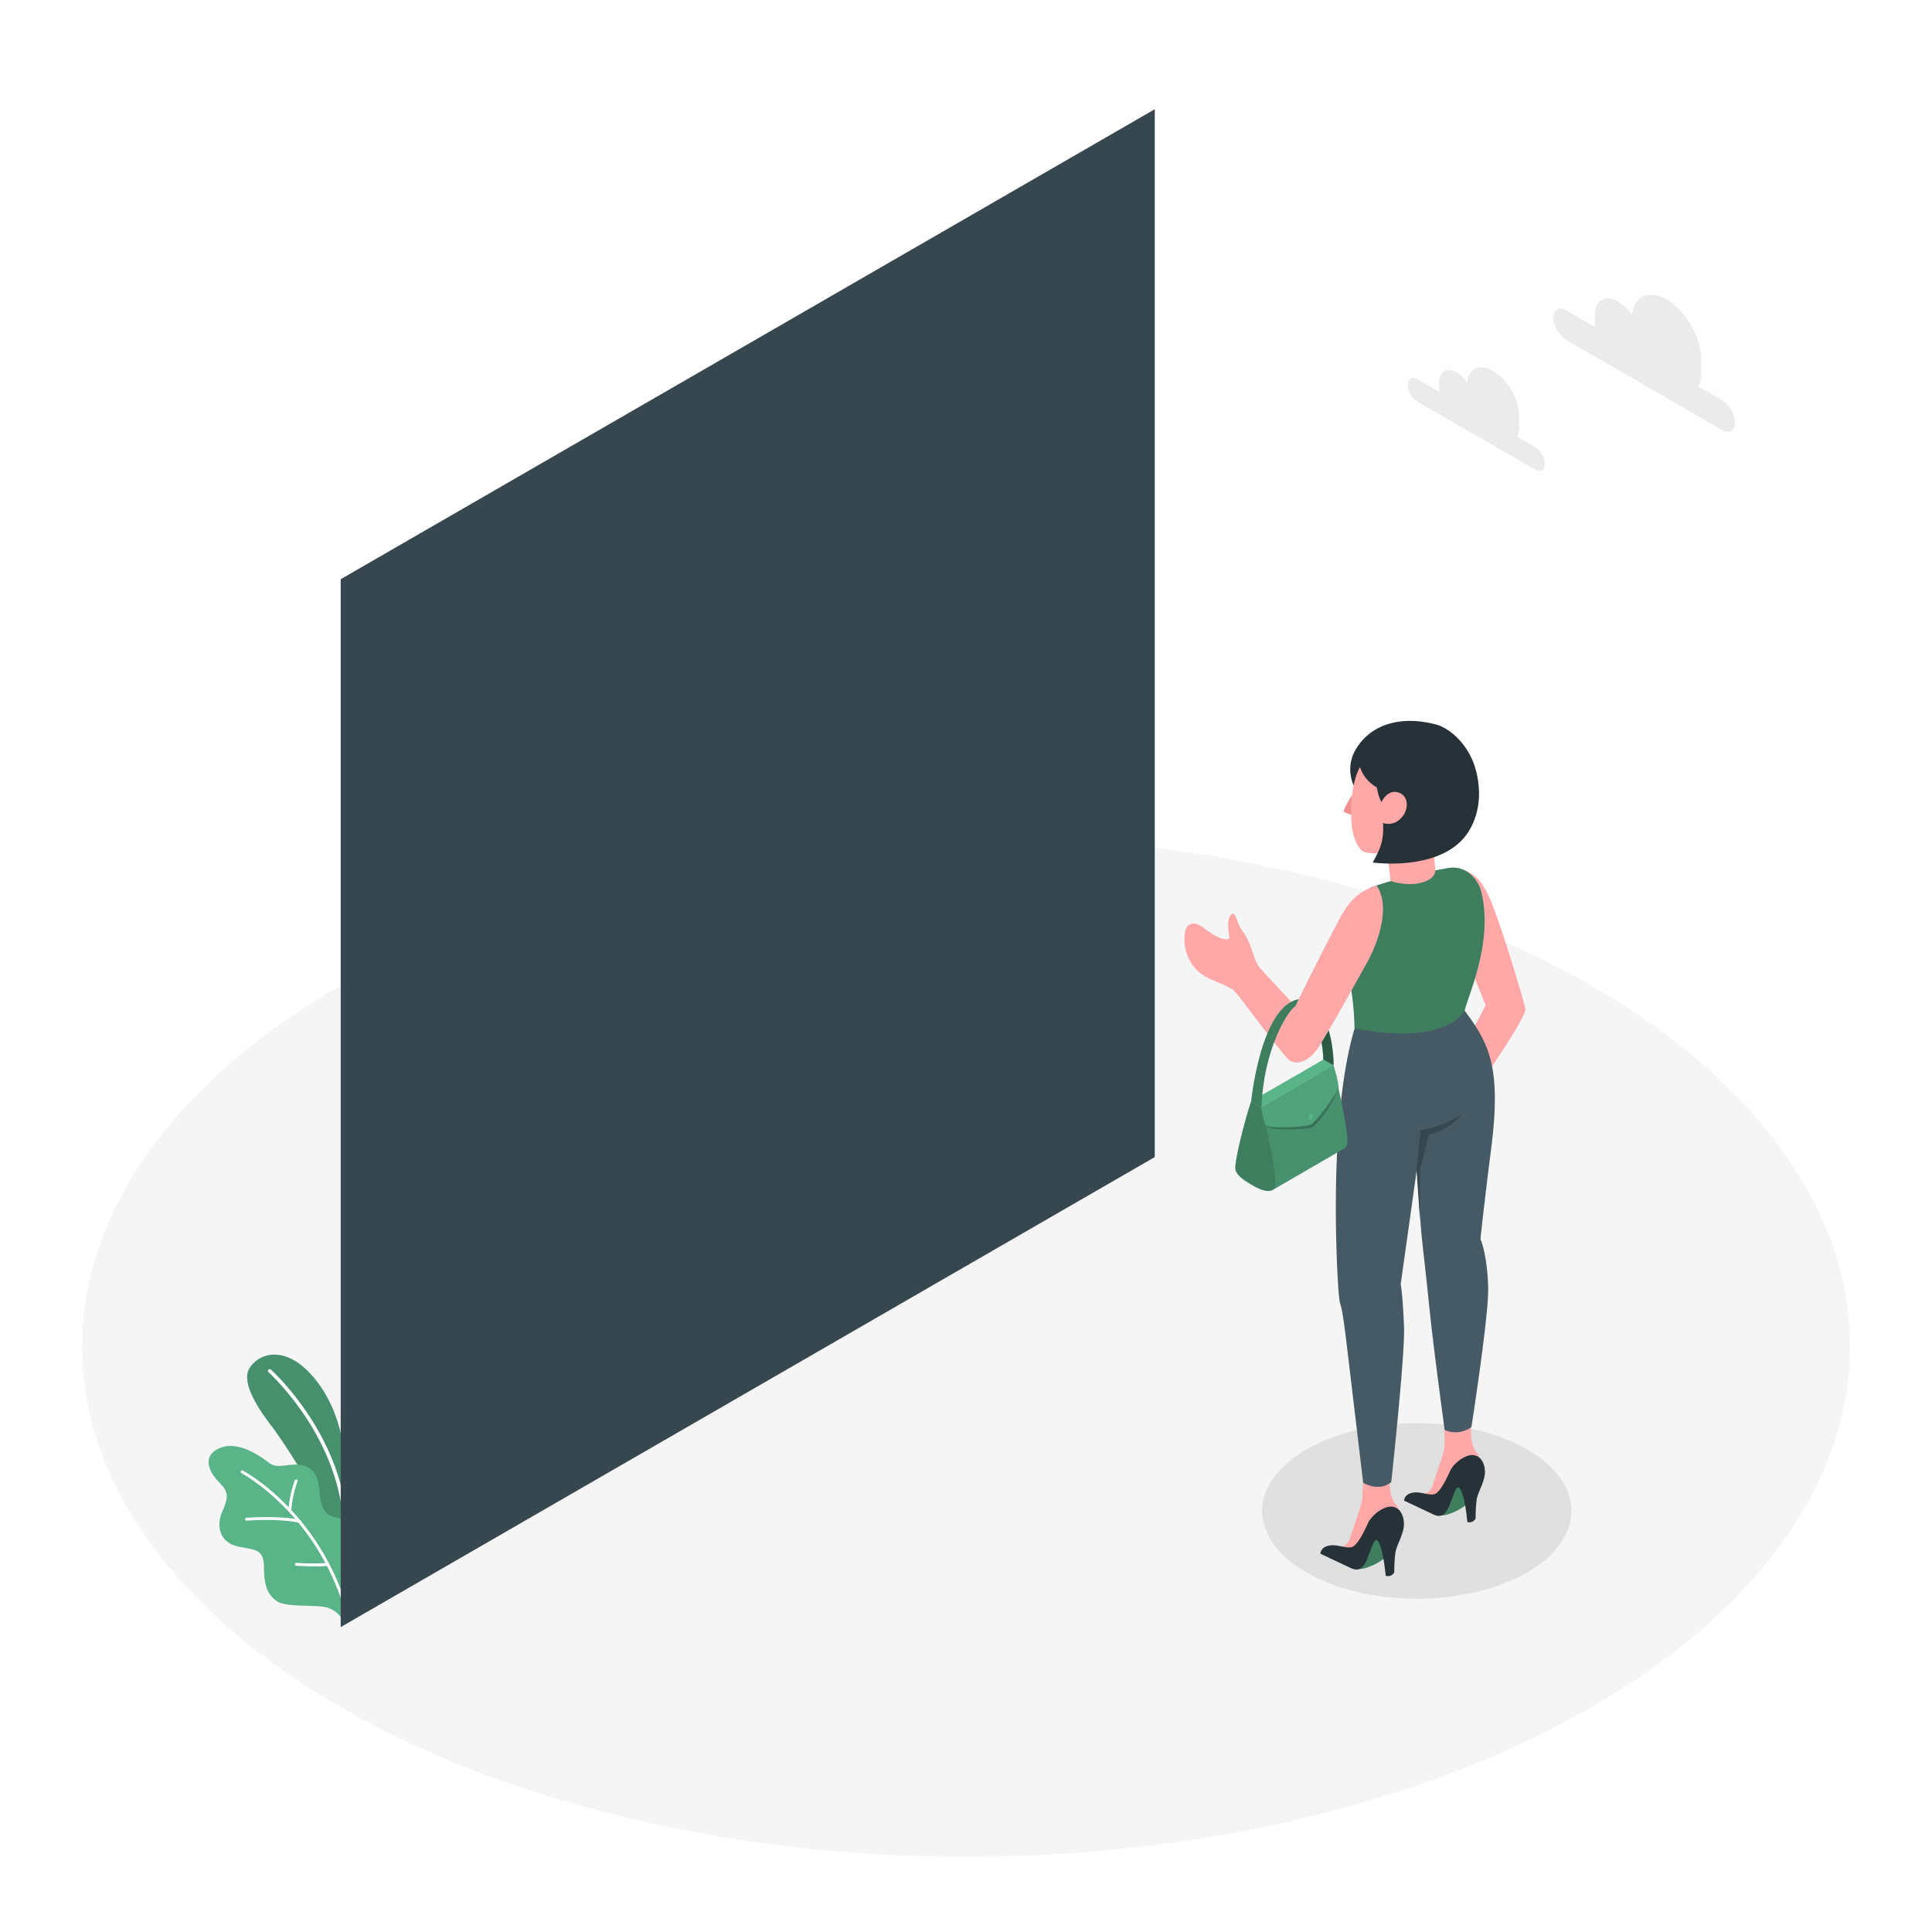 <svg class="animated" id="freepik_stories-window-shopping" xmlns="http://www.w3.org/2000/svg" viewBox="0 0 500 500" version="1.1" xmlns:xlink="http://www.w3.org/1999/xlink" xmlns:svgjs="http://svgjs.com/svgjs"><style>svg#freepik_stories-window-shopping:not(.animated) .animable {opacity: 0;}svg#freepik_stories-window-shopping.animated #freepik--Plants--inject-2 {animation: 1s 1 forwards cubic-bezier(.36,-0.01,.5,1.38) fadeIn;animation-delay: 0s;}svg#freepik_stories-window-shopping.animated #el6d58v3ukjb3 {animation: 1s 1 forwards cubic-bezier(.36,-0.01,.5,1.38) fadeIn;animation-delay: 0s;}svg#freepik_stories-window-shopping.animated #elcjyujsopke6 {animation: 1s 1 forwards cubic-bezier(.36,-0.01,.5,1.38) fadeIn;animation-delay: 0.009s;opacity: 0}svg#freepik_stories-window-shopping.animated #el51pagv14h7y {animation: 1s 1 forwards cubic-bezier(.36,-0.01,.5,1.38) fadeIn;animation-delay: 0.017s;opacity: 0}svg#freepik_stories-window-shopping.animated #elsec84fb05ck {animation: 1s 1 forwards cubic-bezier(.36,-0.01,.5,1.38) fadeIn;animation-delay: 0.026s;opacity: 0}svg#freepik_stories-window-shopping.animated #el88tuna61zdc {animation: 1s 1 forwards cubic-bezier(.36,-0.01,.5,1.38) fadeIn;animation-delay: 0.035s;opacity: 0}svg#freepik_stories-window-shopping.animated #elp0fcfi3fdaq {animation: 1s 1 forwards cubic-bezier(.36,-0.01,.5,1.38) fadeIn;animation-delay: 0.043s;opacity: 0}svg#freepik_stories-window-shopping.animated #elsqgby1v6fz {animation: 1s 1 forwards cubic-bezier(.36,-0.01,.5,1.38) fadeIn;animation-delay: 0.052s;opacity: 0}svg#freepik_stories-window-shopping.animated #el5b8e774zk6j {animation: 1s 1 forwards cubic-bezier(.36,-0.01,.5,1.38) fadeIn;animation-delay: 0.061s;opacity: 0}svg#freepik_stories-window-shopping.animated #elfx04w87o3km {animation: 1s 1 forwards cubic-bezier(.36,-0.01,.5,1.38) fadeIn;animation-delay: 0.07s;opacity: 0}svg#freepik_stories-window-shopping.animated #eluetcfk8tp2d {animation: 1s 1 forwards cubic-bezier(.36,-0.01,.5,1.38) fadeIn;animation-delay: 0.078s;opacity: 0}svg#freepik_stories-window-shopping.animated #eldiza6u5h36b {animation: 1s 1 forwards cubic-bezier(.36,-0.01,.5,1.38) fadeIn;animation-delay: 0.087s;opacity: 0}svg#freepik_stories-window-shopping.animated #elpw8i2qxx50i {animation: 1s 1 forwards cubic-bezier(.36,-0.01,.5,1.38) fadeIn;animation-delay: 0.096s;opacity: 0}svg#freepik_stories-window-shopping.animated #eln96btko6ogm {animation: 1s 1 forwards cubic-bezier(.36,-0.01,.5,1.38) fadeIn;animation-delay: 0.104s;opacity: 0}svg#freepik_stories-window-shopping.animated #eljn7wa3eva5 {animation: 1s 1 forwards cubic-bezier(.36,-0.01,.5,1.38) fadeIn;animation-delay: 0.113s;opacity: 0}svg#freepik_stories-window-shopping.animated #eljotmmtp6pva {animation: 1s 1 forwards cubic-bezier(.36,-0.01,.5,1.38) fadeIn;animation-delay: 0.122s;opacity: 0}svg#freepik_stories-window-shopping.animated #elvzxgziujx5 {animation: 1s 1 forwards cubic-bezier(.36,-0.01,.5,1.38) fadeIn;animation-delay: 0.13s;opacity: 0}svg#freepik_stories-window-shopping.animated #elmb3ties89l {animation: 1s 1 forwards cubic-bezier(.36,-0.01,.5,1.38) fadeIn;animation-delay: 0.139s;opacity: 0}svg#freepik_stories-window-shopping.animated #el9sm3o4bhj4w {animation: 1s 1 forwards cubic-bezier(.36,-0.01,.5,1.38) fadeIn;animation-delay: 0.148s;opacity: 0}svg#freepik_stories-window-shopping.animated #eluoi431jpg6 {animation: 1s 1 forwards cubic-bezier(.36,-0.01,.5,1.38) fadeIn;animation-delay: 0.157s;opacity: 0}svg#freepik_stories-window-shopping.animated #elqve235kwhd {animation: 1s 1 forwards cubic-bezier(.36,-0.01,.5,1.38) fadeIn;animation-delay: 0.165s;opacity: 0}svg#freepik_stories-window-shopping.animated #el9xt6g6pg4jg {animation: 1s 1 forwards cubic-bezier(.36,-0.01,.5,1.38) fadeIn;animation-delay: 0.174s;opacity: 0}svg#freepik_stories-window-shopping.animated #elrvg7f5y7mf {animation: 1s 1 forwards cubic-bezier(.36,-0.01,.5,1.38) fadeIn;animation-delay: 0.183s;opacity: 0}svg#freepik_stories-window-shopping.animated #elsdfg3xji27b {animation: 1s 1 forwards cubic-bezier(.36,-0.01,.5,1.38) fadeIn;animation-delay: 0.191s;opacity: 0}svg#freepik_stories-window-shopping.animated #eldxeq7iz9z {animation: 1s 1 forwards cubic-bezier(.36,-0.01,.5,1.38) fadeIn;animation-delay: 0.2s;opacity: 0}svg#freepik_stories-window-shopping.animated #el34hk69ro8z5 {animation: 1s 1 forwards cubic-bezier(.36,-0.01,.5,1.38) fadeIn;animation-delay: 0.209s;opacity: 0}svg#freepik_stories-window-shopping.animated #elvyfyybjuh4b {animation: 1s 1 forwards cubic-bezier(.36,-0.01,.5,1.38) fadeIn;animation-delay: 0.217s;opacity: 0}svg#freepik_stories-window-shopping.animated #el4wmd52oujv8 {animation: 1s 1 forwards cubic-bezier(.36,-0.01,.5,1.38) fadeIn;animation-delay: 0.226s;opacity: 0}svg#freepik_stories-window-shopping.animated #el5ksvhxlw29 {animation: 1s 1 forwards cubic-bezier(.36,-0.01,.5,1.38) fadeIn;animation-delay: 0.235s;opacity: 0}svg#freepik_stories-window-shopping.animated #elw620qmohkzi {animation: 1s 1 forwards cubic-bezier(.36,-0.01,.5,1.38) fadeIn;animation-delay: 0.243s;opacity: 0}svg#freepik_stories-window-shopping.animated #elc50z4qfyxg7 {animation: 1s 1 forwards cubic-bezier(.36,-0.01,.5,1.38) fadeIn;animation-delay: 0.252s;opacity: 0}svg#freepik_stories-window-shopping.animated #elo7ohs81smor {animation: 1s 1 forwards cubic-bezier(.36,-0.01,.5,1.38) fadeIn;animation-delay: 0.261s;opacity: 0}svg#freepik_stories-window-shopping.animated #elwma0wdfrjn {animation: 1s 1 forwards cubic-bezier(.36,-0.01,.5,1.38) fadeIn;animation-delay: 0.27s;opacity: 0}svg#freepik_stories-window-shopping.animated #elygvfd9bg47r {animation: 1s 1 forwards cubic-bezier(.36,-0.01,.5,1.38) fadeIn;animation-delay: 0.278s;opacity: 0}svg#freepik_stories-window-shopping.animated #eluvprdt57c7 {animation: 1s 1 forwards cubic-bezier(.36,-0.01,.5,1.38) fadeIn;animation-delay: 0.287s;opacity: 0}svg#freepik_stories-window-shopping.animated #elwlg70suj12 {animation: 1s 1 forwards cubic-bezier(.36,-0.01,.5,1.38) fadeIn;animation-delay: 0.296s;opacity: 0}svg#freepik_stories-window-shopping.animated #elnq7oy0dwnai {animation: 1s 1 forwards cubic-bezier(.36,-0.01,.5,1.38) fadeIn;animation-delay: 0.304s;opacity: 0}svg#freepik_stories-window-shopping.animated #elsxj7xwo1179 {animation: 1s 1 forwards cubic-bezier(.36,-0.01,.5,1.38) fadeIn;animation-delay: 0.313s;opacity: 0}svg#freepik_stories-window-shopping.animated #els50uwfnco6l {animation: 1s 1 forwards cubic-bezier(.36,-0.01,.5,1.38) fadeIn;animation-delay: 0.322s;opacity: 0}svg#freepik_stories-window-shopping.animated #elo6oi190yutb {animation: 1s 1 forwards cubic-bezier(.36,-0.01,.5,1.38) fadeIn;animation-delay: 0.33s;opacity: 0}svg#freepik_stories-window-shopping.animated #elngu9a4izm1s {animation: 1s 1 forwards cubic-bezier(.36,-0.01,.5,1.38) fadeIn;animation-delay: 0.339s;opacity: 0}svg#freepik_stories-window-shopping.animated #elfelppniwoxg {animation: 1s 1 forwards cubic-bezier(.36,-0.01,.5,1.38) fadeIn;animation-delay: 0.348s;opacity: 0}svg#freepik_stories-window-shopping.animated #el74irtlwdxjl {animation: 1s 1 forwards cubic-bezier(.36,-0.01,.5,1.38) fadeIn;animation-delay: 0.357s;opacity: 0}svg#freepik_stories-window-shopping.animated #elx9jjtmpqufr {animation: 1s 1 forwards cubic-bezier(.36,-0.01,.5,1.38) fadeIn;animation-delay: 0.365s;opacity: 0}svg#freepik_stories-window-shopping.animated #elqthp5txg0l {animation: 1s 1 forwards cubic-bezier(.36,-0.01,.5,1.38) fadeIn;animation-delay: 0.374s;opacity: 0}svg#freepik_stories-window-shopping.animated #elmrzu78qasgr {animation: 1s 1 forwards cubic-bezier(.36,-0.01,.5,1.38) fadeIn;animation-delay: 0.383s;opacity: 0}svg#freepik_stories-window-shopping.animated #elvif30fhcwg {animation: 1s 1 forwards cubic-bezier(.36,-0.01,.5,1.38) fadeIn;animation-delay: 0.391s;opacity: 0}svg#freepik_stories-window-shopping.animated #el5gzg0nwfyxa {animation: 1s 1 forwards cubic-bezier(.36,-0.01,.5,1.38) fadeIn;animation-delay: 0.4s;opacity: 0}svg#freepik_stories-window-shopping.animated #el62dmsnuqkhm {animation: 1s 1 forwards cubic-bezier(.36,-0.01,.5,1.38) fadeIn;animation-delay: 0.409s;opacity: 0}svg#freepik_stories-window-shopping.animated #eldbs56bhcgt {animation: 1s 1 forwards cubic-bezier(.36,-0.01,.5,1.38) fadeIn;animation-delay: 0.417s;opacity: 0}svg#freepik_stories-window-shopping.animated #el0qf6b4u7fs3 {animation: 1s 1 forwards cubic-bezier(.36,-0.01,.5,1.38) fadeIn;animation-delay: 0.426s;opacity: 0}svg#freepik_stories-window-shopping.animated #elv47qjzl67wg {animation: 1s 1 forwards cubic-bezier(.36,-0.01,.5,1.38) fadeIn;animation-delay: 0.435s;opacity: 0}svg#freepik_stories-window-shopping.animated #elvb72nhrv3hs {animation: 1s 1 forwards cubic-bezier(.36,-0.01,.5,1.38) fadeIn;animation-delay: 0.443s;opacity: 0}svg#freepik_stories-window-shopping.animated #elipg380t5fug {animation: 1s 1 forwards cubic-bezier(.36,-0.01,.5,1.38) fadeIn;animation-delay: 0.452s;opacity: 0}svg#freepik_stories-window-shopping.animated #elmq2cs99vhn {animation: 1s 1 forwards cubic-bezier(.36,-0.01,.5,1.38) fadeIn;animation-delay: 0.461s;opacity: 0}svg#freepik_stories-window-shopping.animated #el7tfs790qhyn {animation: 1s 1 forwards cubic-bezier(.36,-0.01,.5,1.38) fadeIn;animation-delay: 0.47s;opacity: 0}svg#freepik_stories-window-shopping.animated #el5u331czzyer {animation: 1s 1 forwards cubic-bezier(.36,-0.01,.5,1.38) fadeIn;animation-delay: 0.478s;opacity: 0}svg#freepik_stories-window-shopping.animated #eliazdry8jil {animation: 1s 1 forwards cubic-bezier(.36,-0.01,.5,1.38) fadeIn;animation-delay: 0.487s;opacity: 0}svg#freepik_stories-window-shopping.animated #elpii9tykzhyq {animation: 1s 1 forwards cubic-bezier(.36,-0.01,.5,1.38) fadeIn;animation-delay: 0.496s;opacity: 0}svg#freepik_stories-window-shopping.animated #elbuzkf1jdf5 {animation: 1s 1 forwards cubic-bezier(.36,-0.01,.5,1.38) fadeIn;animation-delay: 0.504s;opacity: 0}svg#freepik_stories-window-shopping.animated #elaolv4hujr46 {animation: 1s 1 forwards cubic-bezier(.36,-0.01,.5,1.38) fadeIn;animation-delay: 0.513s;opacity: 0}svg#freepik_stories-window-shopping.animated #elsyv35b8d6y {animation: 1s 1 forwards cubic-bezier(.36,-0.01,.5,1.38) fadeIn;animation-delay: 0.522s;opacity: 0}svg#freepik_stories-window-shopping.animated #eliff1qo6t4ej {animation: 1s 1 forwards cubic-bezier(.36,-0.01,.5,1.38) fadeIn;animation-delay: 0.53s;opacity: 0}svg#freepik_stories-window-shopping.animated #el5uzcog5ahm4 {animation: 1s 1 forwards cubic-bezier(.36,-0.01,.5,1.38) fadeIn;animation-delay: 0.539s;opacity: 0}svg#freepik_stories-window-shopping.animated #ellkh8ub4pgad {animation: 1s 1 forwards cubic-bezier(.36,-0.01,.5,1.38) fadeIn;animation-delay: 0.548s;opacity: 0}svg#freepik_stories-window-shopping.animated #elo3i3oawq1w {animation: 1s 1 forwards cubic-bezier(.36,-0.01,.5,1.38) fadeIn;animation-delay: 0.557s;opacity: 0}svg#freepik_stories-window-shopping.animated #el6g7z9pt1rae {animation: 1s 1 forwards cubic-bezier(.36,-0.01,.5,1.38) fadeIn;animation-delay: 0.565s;opacity: 0}svg#freepik_stories-window-shopping.animated #elmybsw9oxcn {animation: 1s 1 forwards cubic-bezier(.36,-0.01,.5,1.38) fadeIn;animation-delay: 0.574s;opacity: 0}svg#freepik_stories-window-shopping.animated #elf00lc350fn5 {animation: 1s 1 forwards cubic-bezier(.36,-0.01,.5,1.38) fadeIn;animation-delay: 0.583s;opacity: 0}svg#freepik_stories-window-shopping.animated #elew9ut8bxf9d {animation: 1s 1 forwards cubic-bezier(.36,-0.01,.5,1.38) fadeIn;animation-delay: 0.591s;opacity: 0}svg#freepik_stories-window-shopping.animated #el50mw2dw2tfk {animation: 1s 1 forwards cubic-bezier(.36,-0.01,.5,1.38) fadeIn;animation-delay: 0.6s;opacity: 0}svg#freepik_stories-window-shopping.animated #elu0p9f04qydg {animation: 1s 1 forwards cubic-bezier(.36,-0.01,.5,1.38) fadeIn;animation-delay: 0.609s;opacity: 0}svg#freepik_stories-window-shopping.animated #elygjny0c1xbb {animation: 1s 1 forwards cubic-bezier(.36,-0.01,.5,1.38) fadeIn;animation-delay: 0.617s;opacity: 0}svg#freepik_stories-window-shopping.animated #elne8nty2fgu {animation: 1s 1 forwards cubic-bezier(.36,-0.01,.5,1.38) fadeIn;animation-delay: 0.626s;opacity: 0}svg#freepik_stories-window-shopping.animated #elgx5ouv0baca {animation: 1s 1 forwards cubic-bezier(.36,-0.01,.5,1.38) fadeIn;animation-delay: 0.635s;opacity: 0}svg#freepik_stories-window-shopping.animated #elcvpu4t9598g {animation: 1s 1 forwards cubic-bezier(.36,-0.01,.5,1.38) fadeIn;animation-delay: 0.643s;opacity: 0}svg#freepik_stories-window-shopping.animated #eluidpqb9xij {animation: 1s 1 forwards cubic-bezier(.36,-0.01,.5,1.38) fadeIn;animation-delay: 0.652s;opacity: 0}svg#freepik_stories-window-shopping.animated #elqoqzejdcqp8 {animation: 1s 1 forwards cubic-bezier(.36,-0.01,.5,1.38) fadeIn;animation-delay: 0.661s;opacity: 0}svg#freepik_stories-window-shopping.animated #el54e2zb91x4y {animation: 1s 1 forwards cubic-bezier(.36,-0.01,.5,1.38) fadeIn;animation-delay: 0.67s;opacity: 0}svg#freepik_stories-window-shopping.animated #elt9puwo0gz2h {animation: 1s 1 forwards cubic-bezier(.36,-0.01,.5,1.38) fadeIn;animation-delay: 0.678s;opacity: 0}svg#freepik_stories-window-shopping.animated #elewf9tvexele {animation: 1s 1 forwards cubic-bezier(.36,-0.01,.5,1.38) fadeIn;animation-delay: 0.687s;opacity: 0}svg#freepik_stories-window-shopping.animated #el3ywh7p2f4bt {animation: 1s 1 forwards cubic-bezier(.36,-0.01,.5,1.38) fadeIn;animation-delay: 0.696s;opacity: 0}svg#freepik_stories-window-shopping.animated #elko2m0gbizq {animation: 1s 1 forwards cubic-bezier(.36,-0.01,.5,1.38) fadeIn;animation-delay: 0.704s;opacity: 0}svg#freepik_stories-window-shopping.animated #el3cpprrfnxxs {animation: 1s 1 forwards cubic-bezier(.36,-0.01,.5,1.38) fadeIn;animation-delay: 0.713s;opacity: 0}svg#freepik_stories-window-shopping.animated #el527nh4ezq8r {animation: 1s 1 forwards cubic-bezier(.36,-0.01,.5,1.38) fadeIn;animation-delay: 0.722s;opacity: 0}svg#freepik_stories-window-shopping.animated #eltq70pqr8ah {animation: 1s 1 forwards cubic-bezier(.36,-0.01,.5,1.38) fadeIn;animation-delay: 0.73s;opacity: 0}svg#freepik_stories-window-shopping.animated #elpctuk8enrp {animation: 1s 1 forwards cubic-bezier(.36,-0.01,.5,1.38) fadeIn;animation-delay: 0.739s;opacity: 0}svg#freepik_stories-window-shopping.animated #elqo7r57ov8hr {animation: 1s 1 forwards cubic-bezier(.36,-0.01,.5,1.38) fadeIn;animation-delay: 0.748s;opacity: 0}svg#freepik_stories-window-shopping.animated #el3pamgft87e7 {animation: 1s 1 forwards cubic-bezier(.36,-0.01,.5,1.38) fadeIn;animation-delay: 0.757s;opacity: 0}svg#freepik_stories-window-shopping.animated #eljnq8xx7ewbk {animation: 1s 1 forwards cubic-bezier(.36,-0.01,.5,1.38) fadeIn;animation-delay: 0.765s;opacity: 0}svg#freepik_stories-window-shopping.animated #el445jvd6brnb {animation: 1s 1 forwards cubic-bezier(.36,-0.01,.5,1.38) fadeIn;animation-delay: 0.774s;opacity: 0}svg#freepik_stories-window-shopping.animated #elygnye68xz2c {animation: 1s 1 forwards cubic-bezier(.36,-0.01,.5,1.38) fadeIn;animation-delay: 0.783s;opacity: 0}svg#freepik_stories-window-shopping.animated #elh09mhc3w8ma {animation: 1s 1 forwards cubic-bezier(.36,-0.01,.5,1.38) fadeIn;animation-delay: 0.791s;opacity: 0}svg#freepik_stories-window-shopping.animated #el6bvnmfx61m5 {animation: 1s 1 forwards cubic-bezier(.36,-0.01,.5,1.38) fadeIn;animation-delay: 0.8s;opacity: 0}svg#freepik_stories-window-shopping.animated #el0klvzjitm57g {animation: 1s 1 forwards cubic-bezier(.36,-0.01,.5,1.38) fadeIn;animation-delay: 0.809s;opacity: 0}svg#freepik_stories-window-shopping.animated #elhg2a4hfeezd {animation: 1s 1 forwards cubic-bezier(.36,-0.01,.5,1.38) fadeIn;animation-delay: 0.817s;opacity: 0}svg#freepik_stories-window-shopping.animated #el0ygnvh9ibn2o {animation: 1s 1 forwards cubic-bezier(.36,-0.01,.5,1.38) fadeIn;animation-delay: 0.826s;opacity: 0}svg#freepik_stories-window-shopping.animated #elsr2sy1cfj9 {animation: 1s 1 forwards cubic-bezier(.36,-0.01,.5,1.38) fadeIn;animation-delay: 0.835s;opacity: 0}svg#freepik_stories-window-shopping.animated #elbba1uouhaqr {animation: 1s 1 forwards cubic-bezier(.36,-0.01,.5,1.38) fadeIn;animation-delay: 0.843s;opacity: 0}svg#freepik_stories-window-shopping.animated #ellbmq9zwcnbk {animation: 1s 1 forwards cubic-bezier(.36,-0.01,.5,1.38) fadeIn;animation-delay: 0.852s;opacity: 0}svg#freepik_stories-window-shopping.animated #elkxfw6wfjcp {animation: 1s 1 forwards cubic-bezier(.36,-0.01,.5,1.38) fadeIn;animation-delay: 0.861s;opacity: 0}svg#freepik_stories-window-shopping.animated #elhxpwd3tk0up {animation: 1s 1 forwards cubic-bezier(.36,-0.01,.5,1.38) fadeIn;animation-delay: 0.87s;opacity: 0}svg#freepik_stories-window-shopping.animated #elx7pk7j0w61i {animation: 1s 1 forwards cubic-bezier(.36,-0.01,.5,1.38) fadeIn;animation-delay: 0.878s;opacity: 0}svg#freepik_stories-window-shopping.animated #elijo0k6q83bp {animation: 1s 1 forwards cubic-bezier(.36,-0.01,.5,1.38) fadeIn;animation-delay: 0.887s;opacity: 0}svg#freepik_stories-window-shopping.animated #elejvkdemymg4 {animation: 1s 1 forwards cubic-bezier(.36,-0.01,.5,1.38) fadeIn;animation-delay: 0.896s;opacity: 0}svg#freepik_stories-window-shopping.animated #elja2gmi0jwc {animation: 1s 1 forwards cubic-bezier(.36,-0.01,.5,1.38) fadeIn;animation-delay: 0.904s;opacity: 0}svg#freepik_stories-window-shopping.animated #elreq3yj27ab {animation: 1s 1 forwards cubic-bezier(.36,-0.01,.5,1.38) fadeIn;animation-delay: 0.913s;opacity: 0}svg#freepik_stories-window-shopping.animated #el6tcv54gffns {animation: 1s 1 forwards cubic-bezier(.36,-0.01,.5,1.38) fadeIn;animation-delay: 0.922s;opacity: 0}svg#freepik_stories-window-shopping.animated #elx5ldxhhye2o {animation: 1s 1 forwards cubic-bezier(.36,-0.01,.5,1.38) fadeIn;animation-delay: 0.93s;opacity: 0}svg#freepik_stories-window-shopping.animated #elhu0re13bnfp {animation: 1s 1 forwards cubic-bezier(.36,-0.01,.5,1.38) fadeIn;animation-delay: 0.939s;opacity: 0}svg#freepik_stories-window-shopping.animated #elkc9ms3v2m1 {animation: 1s 1 forwards cubic-bezier(.36,-0.01,.5,1.38) fadeIn;animation-delay: 0.948s;opacity: 0}svg#freepik_stories-window-shopping.animated #el8d882xf4zly {animation: 1s 1 forwards cubic-bezier(.36,-0.01,.5,1.38) fadeIn;animation-delay: 0.957s;opacity: 0}svg#freepik_stories-window-shopping.animated #elz8p3cr823bp {animation: 1s 1 forwards cubic-bezier(.36,-0.01,.5,1.38) fadeIn;animation-delay: 0.965s;opacity: 0}svg#freepik_stories-window-shopping.animated #elbehscd2dcat {animation: 1s 1 forwards cubic-bezier(.36,-0.01,.5,1.38) fadeIn;animation-delay: 0.974s;opacity: 0}svg#freepik_stories-window-shopping.animated #elqa1dgpu8t5 {animation: 1s 1 forwards cubic-bezier(.36,-0.01,.5,1.38) fadeIn;animation-delay: 0.983s;opacity: 0}svg#freepik_stories-window-shopping.animated #elhkrkksa1xnc {animation: 1s 1 forwards cubic-bezier(.36,-0.01,.5,1.38) fadeIn;animation-delay: 0.991s;opacity: 0}svg#freepik_stories-window-shopping.animated #freepik--window-shopping--inject-2 {animation: 1s 1 forwards cubic-bezier(.36,-0.01,.5,1.38) fadeIn;animation-delay: 0s;}svg#freepik_stories-window-shopping.animated #freepik--Character--inject-2 {animation: 1s 1 forwards cubic-bezier(.36,-0.01,.5,1.38) slideDown;animation-delay: 0s;}            @keyframes fadeIn {                0% {                    opacity: 0;                }                100% {                    opacity: 1;                }            }                    @keyframes slideDown {                0% {                    opacity: 0;                    transform: translateY(-30px);                }                100% {                    opacity: 1;                    transform: translateY(0);                }            }        </style><g id="freepik--Floor--inject-2" class="animable" style="transform-origin: 250px 348.45px;"><ellipse id="freepik--floor--inject-2" cx="250" cy="348.45" rx="228.78" ry="132.09" style="fill: rgb(245, 245, 245); transform-origin: 250px 348.45px;" class="animable"></ellipse></g><g id="freepik--Shadow--inject-2" class="animable" style="transform-origin: 366.66px 391.03px;"><ellipse id="freepik--shadow--inject-2" cx="366.66" cy="391.03" rx="40.03" ry="22.72" style="fill: rgb(224, 224, 224); transform-origin: 366.66px 391.03px;" class="animable"></ellipse></g><g id="freepik--Clouds--inject-2" class="animable" style="transform-origin: 406.685px 99.054px;"><path d="M405.38,80.35l7.44,4.29a8.18,8.18,0,0,1-.06-1V81.51c0-3.84,2.69-5.39,6-3.48a11.71,11.71,0,0,1,3.58,3.45c.55-4.82,4.33-6.62,8.92-4,5,2.86,9,9.84,9,15.57v3.23a8.59,8.59,0,0,1-.76,3.73l6.17,3.57a7.38,7.38,0,0,1,3.34,5.77c0,2.13-1.5,3-3.34,1.93l-40.3-23.27a7.36,7.36,0,0,1-3.33-5.77C402.05,80.15,403.54,79.29,405.38,80.35Z" style="fill: rgb(235, 235, 235); transform-origin: 425.525px 94.007px;" id="ela2h8kyh4k4" class="animable"></path><path d="M366.87,98.17l5.62,3.24a6.27,6.27,0,0,1-.05-.74V99c0-2.89,2-4.07,4.54-2.62a8.87,8.87,0,0,1,2.7,2.6c.41-3.64,3.26-5,6.73-3a15,15,0,0,1,6.79,11.76v2.43a6.55,6.55,0,0,1-.57,2.82l4.66,2.69a5.55,5.55,0,0,1,2.51,4.36c0,1.6-1.12,2.25-2.51,1.45L366.87,104a5.55,5.55,0,0,1-2.51-4.36C364.36,98,365.48,97.37,366.87,98.17Z" style="fill: rgb(235, 235, 235); transform-origin: 382.08px 108.444px;" id="elllkcm30rnc" class="animable"></path></g><g id="freepik--Plants--inject-2" class="animable" style="transform-origin: 71.602px 385.027px;"><g id="freepik--plants--inject-2" class="animable" style="transform-origin: 71.602px 385.027px;"><path d="M88.73,392.49V374s-1-10.41-8.24-18.31-13.84-5.22-16-1.47,2.72,10.87,5.81,14.87c3.72,4.82,18.4,27.21,18.4,37.24Z" style="fill: rgb(89, 180, 136); transform-origin: 76.343px 378.452px;" id="elmh5s0vk2htj" class="animable"></path><g id="elznsot03aoue"><g style="opacity: 0.2; transform-origin: 76.343px 378.452px;" class="animable"><path d="M88.73,392.49V374s-1-10.41-8.24-18.31-13.84-5.22-16-1.47,2.72,10.87,5.81,14.87c3.72,4.82,18.4,27.21,18.4,37.24Z" id="el50mtrv45j5" class="animable" style="transform-origin: 76.343px 378.452px;"></path></g></g><path d="M88.73,389.57a.45.45,0,0,1-.45-.37c-3.33-20.13-18.65-33.95-18.8-34.09a.45.45,0,0,1,0-.64.46.46,0,0,1,.64,0c.16.14,15.71,14.15,19.09,34.61a.45.45,0,0,1-.37.52Z" style="fill: rgb(255, 255, 255); transform-origin: 79.281px 371.97px;" id="elwuh43nc6uwk" class="animable"></path><path d="M88.81,394.91s.6-1.83-2.09-2.3-3.73-2.7-4-6.46-1.39-6.46-4.77-7-6.1,1.15-8.29-.54-7.88-5.79-12.61-3.92-3.17,5.89-.72,8.51,3.18,3.5,1.29,7.76-.51,8.24,3.84,9.23,6.78.49,6.85,5.26.73,6.9,3.11,8.77,9.88,1,13,1.75a6.81,6.81,0,0,1,4.38,3.51Z" style="fill: rgb(89, 180, 136); transform-origin: 71.428px 396.846px;" id="eln8uaish7ow" class="animable"></path><path d="M88.81,414.57a.39.39,0,0,1-.36-.25c-7.92-23.51-25.84-33-26-33.1a.38.38,0,0,1,.35-.67c.18.1,18.36,9.72,26.38,33.53a.36.36,0,0,1-.23.47A.25.25,0,0,1,88.81,414.57Z" style="fill: rgb(255, 255, 255); transform-origin: 75.741px 397.548px;" id="elitwo9v4cjvm" class="animable"></path><path d="M77.45,394.08h-.09c-5.17-1.18-13.44-.54-13.52-.54a.38.38,0,0,1-.41-.34.37.37,0,0,1,.35-.4c.34,0,8.47-.66,13.75.55a.37.37,0,0,1-.08.74Z" style="fill: rgb(255, 255, 255); transform-origin: 70.645px 393.356px;" id="eldeuo3j9f1gm" class="animable"></path><path d="M81.66,405.38c-2.36,0-4.87-.16-5-.17a.36.36,0,0,1-.34-.39.35.35,0,0,1,.39-.35,58.18,58.18,0,0,0,8.09,0,.39.39,0,0,1,.43.31.38.38,0,0,1-.31.43A22.69,22.69,0,0,1,81.66,405.38Z" style="fill: rgb(255, 255, 255); transform-origin: 80.776px 404.926px;" id="elovnwwfpxuak" class="animable"></path><path d="M75,391.32h0a.38.38,0,0,1-.35-.4,28.44,28.44,0,0,1,1.66-7.87.38.38,0,0,1,.7.27A28.25,28.25,0,0,0,75.39,391,.37.37,0,0,1,75,391.32Z" style="fill: rgb(255, 255, 255); transform-origin: 75.834px 387.091px;" id="el1zjfqxqavd4" class="animable"></path></g></g><g id="freepik--window-shopping--inject-2" class="animable" style="transform-origin: 202.145px 224.68px;"><polygon points="88.17 149.9 298.85 28.27 298.85 299.45 88.17 421.09 88.17 149.9" style="fill: rgb(55, 71, 79); transform-origin: 193.51px 224.68px;" id="el6d58v3ukjb3" class="animable"></polygon><polygon points="240.13 98.06 240.13 265.55 101.98 345.31 101.98 177.81 240.13 98.06" style="fill: rgb(89, 180, 136); transform-origin: 171.055px 221.685px;" id="elcjyujsopke6" class="animable"></polygon><g id="el51pagv14h7y"><polygon points="240.13 98.06 240.13 265.55 101.98 345.31 101.98 177.81 240.13 98.06" style="fill: rgb(255, 255, 255); opacity: 0.7; transform-origin: 171.055px 221.685px;" class="animable"></polygon></g><polygon points="285.03 72.14 285.03 291.48 240.13 265.55 240.13 98.06 285.03 72.14" style="fill: rgb(89, 180, 136); transform-origin: 262.58px 181.81px;" id="elsec84fb05ck" class="animable"></polygon><g id="el88tuna61zdc"><polygon points="285.03 72.14 285.03 291.48 240.13 265.55 240.13 98.06 285.03 72.14" style="fill: rgb(255, 255, 255); opacity: 0.6; transform-origin: 262.58px 181.81px;" class="animable"></polygon></g><polygon points="285.03 291.48 101.98 397.16 101.98 345.31 240.13 265.55 285.03 291.48" style="fill: rgb(89, 180, 136); transform-origin: 193.505px 331.355px;" id="elp0fcfi3fdaq" class="animable"></polygon><g id="elsqgby1v6fz"><polygon points="285.03 291.48 101.98 397.16 101.98 345.31 240.13 265.55 285.03 291.48" style="fill: rgb(255, 255, 255); opacity: 0.8; transform-origin: 193.505px 331.355px;" class="animable"></polygon></g><path d="M154,338.61c-6.68-3.85-17.59-3.8-24.37.12-3.42,2-5.12,4.55-5.12,7.12,0,.44,0,2.15,0,2.57,0,2.54,1.61,5.06,4.94,7,6.68,3.85,17.59,3.8,24.37-.11,3.44-2,5.14-4.58,5.12-7.16,0-.43,0-2.18,0-2.63C158.9,343,157.27,340.51,154,338.61Z" style="fill: rgb(89, 180, 136); transform-origin: 141.725px 347.016px;" id="el5b8e774zk6j" class="animable"></path><g id="elfx04w87o3km"><path d="M154,338.61c-6.68-3.85-17.59-3.8-24.37.12-3.42,2-5.12,4.55-5.12,7.12,0,.44,0,2.15,0,2.57,0,2.54,1.61,5.06,4.94,7,6.68,3.85,17.59,3.8,24.37-.11,3.44-2,5.14-4.58,5.12-7.16,0-.43,0-2.18,0-2.63C158.9,343,157.27,340.51,154,338.61Z" style="opacity: 0.5; transform-origin: 141.725px 347.016px;" class="animable"></path></g><path d="M129.42,352.79c6.68,3.85,17.59,3.8,24.37-.11s6.87-10.22.19-14.07-17.59-3.8-24.37.12S122.74,348.94,129.42,352.79Z" style="fill: rgb(89, 180, 136); transform-origin: 141.7px 345.701px;" id="eluetcfk8tp2d" class="animable"></path><g id="eldiza6u5h36b"><path d="M129.42,352.79c6.68,3.85,17.59,3.8,24.37-.11s6.87-10.22.19-14.07-17.59-3.8-24.37.12S122.74,348.94,129.42,352.79Z" style="opacity: 0.3; transform-origin: 141.7px 345.701px;" class="animable"></path></g><path d="M144.56,345.31a1.33,1.33,0,0,1-.8,1.19,4.41,4.41,0,0,1-4,0,1.55,1.55,0,0,1-.92-1.18h0V258l5.65.07Z" style="fill: rgb(89, 180, 136); transform-origin: 141.7px 302.49px;" id="elpw8i2qxx50i" class="animable"></path><g id="eln96btko6ogm"><path d="M144.56,345.31a1.33,1.33,0,0,1-.8,1.19,4.41,4.41,0,0,1-4,0,1.55,1.55,0,0,1-.92-1.18h0V258l5.65.07Z" style="opacity: 0.5; transform-origin: 141.7px 302.49px;" class="animable"></path></g><g id="eljn7wa3eva5"><path d="M141.38,347a3.65,3.65,0,0,1-1.62-.46,1.55,1.55,0,0,1-.92-1.18h0V258l2.54,0Z" style="opacity: 0.3; transform-origin: 140.11px 302.5px;" class="animable"></path></g><path d="M143.68,259.24a4.44,4.44,0,0,1-4,0c-1.11-.64-1.13-1.67,0-2.31a4.44,4.44,0,0,1,4,0C144.76,257.57,144.78,258.61,143.68,259.24Z" style="fill: rgb(38, 50, 56); transform-origin: 141.669px 258.085px;" id="eljotmmtp6pva" class="animable"></path><path d="M163.84,256.32a131.1,131.1,0,0,0-7.65-32.5l1-10.63c5.27-4.27,3-10.14,1.5-12.42s-3.15-4.72-4.84-7.14a10.38,10.38,0,0,0-1.3-6c-3.29-5.53-9.26-2.64-11.16-1.55L131,192c-.52.3-3,1.68-3.45,2a52.17,52.17,0,0,0-6.49,5h0c-1,.83-1.55,2.44-1.55,4.61,0,4.19,2.21,8.86,4.93,10.43.14.08.27.14.4.2h0c2.61,1.42,3.76,2.9,5.22,6.22,1.19,2.71,2.93,6.09,2.71,7.08s-5.23,7.41-7.87,13.71a67.37,67.37,0,0,0-4.12,14.44c-.59,3.57,1.48,7.27,6.23,10,8.42,4.86,22.09,4.86,30.52,0C162,263.14,164.12,259.7,163.84,256.32Z" style="fill: rgb(89, 180, 136); transform-origin: 141.687px 226.842px;" id="elvzxgziujx5" class="animable"></path><g id="elmb3ties89l"><path d="M163.84,256.32a131.1,131.1,0,0,0-7.65-32.5l1-10.63c5.27-4.27,3-10.14,1.5-12.42s-3.15-4.72-4.84-7.14a10.38,10.38,0,0,0-1.3-6c-3.29-5.53-9.26-2.64-11.16-1.55L131,192c-.52.3-3,1.68-3.45,2a52.17,52.17,0,0,0-6.49,5h0c-1,.83-1.55,2.44-1.55,4.61,0,4.19,2.21,8.86,4.93,10.43.14.08.27.14.4.2h0c2.61,1.42,3.76,2.9,5.22,6.22,1.19,2.71,2.93,6.09,2.71,7.08s-5.23,7.41-7.87,13.71a67.37,67.37,0,0,0-4.12,14.44c-.59,3.57,1.48,7.27,6.23,10,8.42,4.86,22.09,4.86,30.52,0C162,263.14,164.12,259.7,163.84,256.32Z" style="opacity: 0.05; transform-origin: 141.687px 226.842px;" class="animable"></path></g><g id="el9sm3o4bhj4w"><path d="M124.46,214.07c-2.72-1.57-4.93-6.24-4.93-10.43,0-2.36.7-4.06,1.8-4.82a2.79,2.79,0,0,1,3.13.08c2.72,1.57,4.93,6.23,4.93,10.43a6.59,6.59,0,0,1-1.28,4.36A2.73,2.73,0,0,1,124.46,214.07Z" style="opacity: 0.1; transform-origin: 124.467px 206.489px;" class="animable"></path></g><g id="eluoi431jpg6"><path d="M152.88,188.31l-2.25,1.45s2,2.31,3.18,3.87v-1.36A10.12,10.12,0,0,0,152.88,188.31Z" style="opacity: 0.05; transform-origin: 152.22px 190.97px;" class="animable"></path></g><path d="M132.81,186.06v6a6.78,6.78,0,0,0,1.66,4.42c2.24,2.14,8.14,4.81,10.41,3.51,1.13-.65,0-4.82-.29-7.66s-.22-6.27-.22-6.27Z" style="fill: rgb(89, 180, 136); transform-origin: 139.091px 193.196px;" id="elqve235kwhd" class="animable"></path><g id="el9xt6g6pg4jg"><path d="M132.81,186.06v6a6.78,6.78,0,0,0,1.66,4.42c2.24,2.14,8.14,4.81,10.41,3.51,1.13-.65,0-4.82-.29-7.66s-.22-6.27-.22-6.27Z" style="opacity: 0.1; transform-origin: 139.091px 193.196px;" class="animable"></path></g><g id="elrvg7f5y7mf"><path d="M134.47,196.48a15.48,15.48,0,0,0,4.11,2.59v-13h-5.77v6A6.78,6.78,0,0,0,134.47,196.48Z" style="opacity: 0.05; transform-origin: 135.695px 192.57px;" class="animable"></path></g><path d="M142.68,188.42a9,9,0,0,1-8.19,0c-1.28-.73-1.84-1.73-1.68-2.68a3.09,3.09,0,0,1,1.68-2.05,9,9,0,0,1,8.19,0,3,3,0,0,1,1.69,2.21A2.8,2.8,0,0,1,142.68,188.42Z" style="fill: rgb(89, 180, 136); transform-origin: 138.577px 186.055px;" id="elsdfg3xji27b" class="animable"></path><path d="M143.32,172.26a1.84,1.84,0,0,0-1.88.07c-1.54.89-2.75,3.35-2.85,5.71h0a2.93,2.93,0,0,0-1.21-2.33,1.9,1.9,0,0,0-1.94.11,6.6,6.6,0,0,0-2.62,5,2.2,2.2,0,0,0,.86,2,1.11,1.11,0,0,0,.59.16,1.55,1.55,0,0,0,.77-.23,3.94,3.94,0,0,0,1.55-3.21,1.52,1.52,0,0,0-.61-1.39.94.94,0,0,0-1,0,2.65,2.65,0,0,0-1.05,2.16,1.11,1.11,0,0,0,.44,1,.73.73,0,0,0,.75,0,.32.32,0,0,0,.11-.44.31.31,0,0,0-.43-.11l-.11,0s-.12-.17-.12-.44a2.11,2.11,0,0,1,.72-1.61.35.35,0,0,1,.35,0c.13.08.29.34.29.84a3.38,3.38,0,0,1-1.23,2.66.71.71,0,0,1-.72.07,1.69,1.69,0,0,1-.54-1.46,6,6,0,0,1,2.3-4.49,1.3,1.3,0,0,1,1.3-.1,2.79,2.79,0,0,1,.93,2.45h0v7a.31.31,0,0,0,.19.29,1,1,0,0,0,.89,0,.31.31,0,0,0,.18-.26h0V178.4h0c0-2.2,1.14-4.71,2.55-5.52a1.21,1.21,0,0,1,1.24-.07,1.9,1.9,0,0,1,.74,1.72,4.29,4.29,0,0,1-1.58,3.4.51.51,0,0,1-.51,0c-.19-.11-.4-.46-.4-1.11a2.66,2.66,0,0,1,.95-2.08.23.23,0,0,1,.22,0c.1.05.19.26.19.61a1.57,1.57,0,0,1-.55,1.23.32.32,0,0,0-.11.44.31.31,0,0,0,.43.11,2.14,2.14,0,0,0,.87-1.78,1.31,1.31,0,0,0-.51-1.17.84.84,0,0,0-.85,0,3.22,3.22,0,0,0-1.28,2.63,1.85,1.85,0,0,0,.72,1.67,1,1,0,0,0,.5.13,1.27,1.27,0,0,0,.65-.19,4.84,4.84,0,0,0,1.9-3.95A2.51,2.51,0,0,0,143.32,172.26Z" style="fill: rgb(89, 180, 136); transform-origin: 138.605px 179.055px;" id="eldxeq7iz9z" class="animable"></path><g id="el34hk69ro8z5"><path d="M143.32,172.26a1.84,1.84,0,0,0-1.88.07c-1.54.89-2.75,3.35-2.85,5.71h0a2.93,2.93,0,0,0-1.21-2.33,1.9,1.9,0,0,0-1.94.11,6.6,6.6,0,0,0-2.62,5,2.2,2.2,0,0,0,.86,2,1.11,1.11,0,0,0,.59.16,1.55,1.55,0,0,0,.77-.23,3.94,3.94,0,0,0,1.55-3.21,1.52,1.52,0,0,0-.61-1.39.94.94,0,0,0-1,0,2.65,2.65,0,0,0-1.05,2.16,1.11,1.11,0,0,0,.44,1,.73.73,0,0,0,.75,0,.32.32,0,0,0,.11-.44.31.31,0,0,0-.43-.11l-.11,0s-.12-.17-.12-.44a2.11,2.11,0,0,1,.72-1.61.35.35,0,0,1,.35,0c.13.08.29.34.29.84a3.38,3.38,0,0,1-1.23,2.66.71.71,0,0,1-.72.07,1.69,1.69,0,0,1-.54-1.46,6,6,0,0,1,2.3-4.49,1.3,1.3,0,0,1,1.3-.1,2.79,2.79,0,0,1,.93,2.45h0v7a.31.31,0,0,0,.19.29,1,1,0,0,0,.89,0,.31.31,0,0,0,.18-.26h0V178.4h0c0-2.2,1.14-4.71,2.55-5.52a1.21,1.21,0,0,1,1.24-.07,1.9,1.9,0,0,1,.74,1.72,4.29,4.29,0,0,1-1.58,3.4.51.51,0,0,1-.51,0c-.19-.11-.4-.46-.4-1.11a2.66,2.66,0,0,1,.95-2.08.23.23,0,0,1,.22,0c.1.05.19.26.19.61a1.57,1.57,0,0,1-.55,1.23.32.32,0,0,0-.11.44.31.31,0,0,0,.43.11,2.14,2.14,0,0,0,.87-1.78,1.31,1.31,0,0,0-.51-1.17.84.84,0,0,0-.85,0,3.22,3.22,0,0,0-1.28,2.63,1.85,1.85,0,0,0,.72,1.67,1,1,0,0,0,.5.13,1.27,1.27,0,0,0,.65-.19,4.84,4.84,0,0,0,1.9-3.95A2.51,2.51,0,0,0,143.32,172.26Z" style="opacity: 0.6; transform-origin: 138.605px 179.055px;" class="animable"></path></g><path d="M156.19,223.82l1-10.63c5.27-4.27,3-10.14,1.5-12.42,0,0-4.92-2-7.4,5.71,0,0-6.14-3.45-11.53.75s-6.33,10.19-10.33,11.79l0,0c.22.44.44.9.67,1.42,1.19,2.71,2.93,6.09,2.71,7.08,0,0-14.75,10.46-23.37,38.37,0,0,4.38,16.87,33.87,16.87s35.62-16.87,35.62-16.87C171.14,237,156.19,223.82,156.19,223.82Z" style="fill: rgb(89, 180, 136); transform-origin: 144.185px 241.648px;" id="elvyfyybjuh4b" class="animable"></path><g id="el4wmd52oujv8"><path d="M156.19,223.82l1-10.63c5.27-4.27,3-10.14,1.5-12.42,0,0-4.92-2-7.4,5.71,0,0-6.14-3.45-11.53.75s-6.33,10.19-10.33,11.79l0,0c.22.44.44.9.67,1.42,1.19,2.71,2.93,6.09,2.71,7.08,0,0-14.75,10.46-23.37,38.37,0,0,4.38,16.87,33.87,16.87s35.62-16.87,35.62-16.87C171.14,237,156.19,223.82,156.19,223.82Z" style="opacity: 0.3; transform-origin: 144.185px 241.648px;" class="animable"></path></g><g id="el5ksvhxlw29"><path d="M156.19,223.82l.39-4.33s-1.42,4.58-11.22,5.36a52.56,52.56,0,0,1-13.73-.95c.72,1.64,1.29,3.08,1.16,3.67,0,0,2.1,1.65,11.38,1.5C153.81,228.91,156.19,223.82,156.19,223.82Z" style="opacity: 0.2; transform-origin: 144.105px 224.285px;" class="animable"></path></g><g id="elw620qmohkzi"><path d="M135.69,228.52a45.83,45.83,0,0,0-9.57,20.65s4.24-13.79,10.94-20.43Z" style="opacity: 0.1; transform-origin: 131.59px 238.845px;" class="animable"></path></g><g id="elc50z4qfyxg7"><path d="M152.94,226.94c6.69,6.64,10.64,20.48,10.64,20.48-1.91-11.91-9.55-21.21-9.55-21.21Z" style="opacity: 0.1; transform-origin: 158.26px 236.815px;" class="animable"></path></g><g id="elo7ohs81smor"><path d="M144.17,229.07A104.69,104.69,0,0,0,144,256s-.6-17.42,1.34-26.89Z" style="opacity: 0.1; transform-origin: 144.277px 242.535px;" class="animable"></path></g><path d="M205.86,306.78c-6.68-3.85-17.59-3.8-24.37.11-3.42,2-5.12,4.56-5.12,7.13,0,.43,0,4,0,4.43,0,2.53,1.61,5.06,4.94,7,6.68,3.85,17.59,3.8,24.37-.12,3.44-2,5.14-4.58,5.13-7.16,0-.42,0-4,0-4.48C210.78,311.16,209.15,308.67,205.86,306.78Z" style="fill: rgb(89, 180, 136); transform-origin: 193.59px 316.114px;" id="elwma0wdfrjn" class="animable"></path><g id="elygvfd9bg47r"><path d="M205.86,306.78c-6.68-3.85-17.59-3.8-24.37.11-3.42,2-5.12,4.56-5.12,7.13,0,.43,0,4,0,4.43,0,2.53,1.61,5.06,4.94,7,6.68,3.85,17.59,3.8,24.37-.12,3.44-2,5.14-4.58,5.13-7.16,0-.42,0-4,0-4.48C210.78,311.16,209.15,308.67,205.86,306.78Z" style="opacity: 0.5; transform-origin: 193.59px 316.114px;" class="animable"></path></g><path d="M181.3,321c6.68,3.85,17.59,3.8,24.37-.12s6.87-10.21.19-14.06-17.59-3.8-24.37.11S174.62,317.11,181.3,321Z" style="fill: rgb(89, 180, 136); transform-origin: 193.58px 313.909px;" id="eluvprdt57c7" class="animable"></path><g id="elwlg70suj12"><path d="M181.3,321c6.68,3.85,17.59,3.8,24.37-.12s6.87-10.21.19-14.06-17.59-3.8-24.37.11S174.62,317.11,181.3,321Z" style="opacity: 0.3; transform-origin: 193.58px 313.909px;" class="animable"></path></g><path d="M204.14,282c-5.74-3.31-15.12-3.26-20.95.1-2.94,1.7-4.41,3.92-4.41,6.12v24.86c0,2.18,1.38,4.35,4.25,6,5.74,3.31,15.11,3.27,20.94-.1,3-1.7,4.42-3.93,4.41-6.15V288C208.37,285.8,207,283.66,204.14,282Z" style="fill: rgb(89, 180, 136); transform-origin: 193.58px 300.542px;" id="elnq7oy0dwnai" class="animable"></path><g id="elsxj7xwo1179"><path d="M204.14,282c-5.74-3.31-15.12-3.26-20.95.1-2.94,1.7-4.41,3.92-4.41,6.12v24.86c0,2.18,1.38,4.35,4.25,6,5.74,3.31,15.11,3.27,20.94-.1,3-1.7,4.42-3.93,4.41-6.15V288C208.37,285.8,207,283.66,204.14,282Z" style="opacity: 0.5; transform-origin: 193.58px 300.542px;" class="animable"></path></g><path d="M183,294.22c5.74,3.31,15.11,3.27,20.94-.1s5.91-8.78.17-12.09-15.12-3.26-20.95.1S177.29,290.91,183,294.22Z" style="fill: rgb(89, 180, 136); transform-origin: 193.558px 288.127px;" id="els50uwfnco6l" class="animable"></path><g id="elo6oi190yutb"><path d="M183,294.22c5.74,3.31,15.11,3.27,20.94-.1s5.91-8.78.17-12.09-15.12-3.26-20.95.1S177.29,290.91,183,294.22Z" style="opacity: 0.05; transform-origin: 193.558px 288.127px;" class="animable"></path></g><g id="elngu9a4izm1s"><g style="opacity: 0.15; transform-origin: 193.575px 310.11px;" class="animable"><path d="M195.6,305V318.7a1.15,1.15,0,0,1-1.06,1.14c-.64,0-1.28,0-1.92,0a1.12,1.12,0,0,1-1.06-1.12V305.06a1,1,0,0,1,1.06-1c.64,0,1.28,0,1.92,0A1,1,0,0,1,195.6,305Z" id="el6fnjn2pfugi" class="animable" style="transform-origin: 193.58px 311.949px;"></path><path d="M201.47,303.92v13.5a1.55,1.55,0,0,1-1,1.4c-.65.21-1.32.38-2,.53a.85.85,0,0,1-1.05-.87V304.82a1.29,1.29,0,0,1,1.05-1.23c.67-.12,1.33-.27,2-.44A.77.77,0,0,1,201.47,303.92Z" id="elkhuu603rikr" class="animable" style="transform-origin: 199.445px 311.244px;"></path><path d="M204.27,301.8a1.75,1.75,0,0,0-1,1.48v13.34c0,.58.44.87.94.57a11.36,11.36,0,0,0,2.45-2,3.25,3.25,0,0,0,.67-1.9V301c0-.59-.36-.78-.82-.48-.28.19-.56.36-.86.54S204.75,301.57,204.27,301.8Z" id="elmxnhi5azey" class="animable" style="transform-origin: 205.3px 308.845px;"></path><path d="M189.74,304.89v13.66a.86.86,0,0,1-1.05.88c-.68-.13-1.34-.29-2-.48a1.53,1.53,0,0,1-1-1.39V304.08a.78.78,0,0,1,1-.79c.64.15,1.3.28,2,.39A1.27,1.27,0,0,1,189.74,304.89Z" id="elbj3ln2vqkvj" class="animable" style="transform-origin: 187.715px 311.355px;"></path><path d="M180.55,300.72c-.41-.27-.73,0-.73.55v12.28a3.2,3.2,0,0,0,.68,1.88,11.29,11.29,0,0,0,2.42,1.95c.51.3,1,0,1-.58V303.47a1.76,1.76,0,0,0-1-1.47q-.82-.37-1.59-.81C181,301,180.79,300.88,180.55,300.72Z" id="el37gqctvyl7r" class="animable" style="transform-origin: 181.87px 309.056px;"></path></g></g><g id="elfelppniwoxg"><path d="M181.49,284.29a13.86,13.86,0,0,0-2.65,2,6,6,0,0,0-.06.73V301a13.12,13.12,0,0,0,2.52,1.88c6.68,3.85,17.59,3.8,24.37-.12a13.15,13.15,0,0,0,2.71-2v-14a5.51,5.51,0,0,0-.06-.7,12.77,12.77,0,0,0-2.46-1.82C199.18,280.33,188.27,280.38,181.49,284.29Z" style="opacity: 0.15; transform-origin: 193.58px 293.533px;" class="animable"></path></g><path d="M205.86,280.83c-6.68-3.85-17.59-3.8-24.37.12-3.42,2-5.12,4.55-5.12,7.12,0,.44,0,4,0,4.43,0,2.54,1.61,5.06,4.94,7,6.68,3.86,17.59,3.8,24.37-.11,3.44-2,5.14-4.58,5.13-7.16,0-.43,0-4,0-4.49C210.78,285.22,209.15,282.73,205.86,280.83Z" style="fill: rgb(89, 180, 136); transform-origin: 193.59px 290.167px;" id="el74irtlwdxjl" class="animable"></path><g id="elx9jjtmpqufr"><path d="M205.86,280.83c-6.68-3.85-17.59-3.8-24.37.12-3.42,2-5.12,4.55-5.12,7.12,0,.44,0,4,0,4.43,0,2.54,1.61,5.06,4.94,7,6.68,3.86,17.59,3.8,24.37-.11,3.44-2,5.14-4.58,5.13-7.16,0-.43,0-4,0-4.49C210.78,285.22,209.15,282.73,205.86,280.83Z" style="opacity: 0.5; transform-origin: 193.59px 290.167px;" class="animable"></path></g><path d="M181.3,295c6.68,3.86,17.59,3.8,24.37-.11s6.87-10.21.19-14.07-17.59-3.8-24.37.12S174.62,291.16,181.3,295Z" style="fill: rgb(89, 180, 136); transform-origin: 193.58px 287.911px;" id="elqthp5txg0l" class="animable"></path><g id="elmrzu78qasgr"><path d="M181.3,295c6.68,3.86,17.59,3.8,24.37-.11s6.87-10.21.19-14.07-17.59-3.8-24.37.12S174.62,291.16,181.3,295Z" style="opacity: 0.3; transform-origin: 193.58px 287.911px;" class="animable"></path></g><path d="M180,279.46c-.4,1.28.1,2.86.41,4.07a26.59,26.59,0,0,1,.26,4.45h0a.44.44,0,0,0,.26.37,1.25,1.25,0,0,0,1.2,0,.42.42,0,0,0,.26-.35h0c0-.11-.19-3.82,1.15-3.41C183.32,283.06,181.68,281.26,180,279.46Z" style="fill: rgb(89, 180, 136); transform-origin: 181.696px 283.982px;" id="elvif30fhcwg" class="animable"></path><g id="el5gzg0nwfyxa"><path d="M180,279.46c-.4,1.28.1,2.86.41,4.07a26.59,26.59,0,0,1,.26,4.45h0a.44.44,0,0,0,.26.37,1.25,1.25,0,0,0,1.2,0,.42.42,0,0,0,.26-.35h0c0-.11-.19-3.82,1.15-3.41C183.32,283.06,181.68,281.26,180,279.46Z" style="opacity: 0.5; transform-origin: 181.696px 283.982px;" class="animable"></path></g><path d="M195.63,289.71c.7,1-1.73,2.26-4.55.84-2.49-1.25-3.27-3.62-4.75-6.61-1.07-2.16-2.73-6.43-3.4-7.49-1.07-1.7-1.17-2.69,0-3.05.27.37,6.92,9.34,5.57,6.07s-2.3-5.25-3.09-5.93a2.85,2.85,0,0,0-1.91-.67h-.13a2.35,2.35,0,0,0-2.44,1.55,35.78,35.78,0,0,1-1.18,3.93,3.59,3.59,0,0,0,1.13,4,8.28,8.28,0,0,1,3.55,4c.67,2.12,1.48,6.16,3.32,7.37,2.85,1.87,7.55,2.87,10.23,1C199.76,293.46,198.46,292,195.63,289.71Z" style="fill: rgb(89, 180, 136); transform-origin: 189.168px 284.289px;" id="el62dmsnuqkhm" class="animable"></path><g id="eldbs56bhcgt"><path d="M195.63,289.71c.7,1-1.73,2.26-4.55.84-2.49-1.25-3.27-3.62-4.75-6.61-1.07-2.16-2.73-6.43-3.4-7.49-1.07-1.7-1.17-2.69,0-3.05.27.37,6.92,9.34,5.57,6.07s-2.3-5.25-3.09-5.93a2.85,2.85,0,0,0-1.91-.67h-.13a2.35,2.35,0,0,0-2.44,1.55,35.78,35.78,0,0,1-1.18,3.93,3.59,3.59,0,0,0,1.13,4,8.28,8.28,0,0,1,3.55,4c.67,2.12,1.48,6.16,3.32,7.37,2.85,1.87,7.55,2.87,10.23,1C199.76,293.46,198.46,292,195.63,289.71Z" style="opacity: 0.1; transform-origin: 189.168px 284.289px;" class="animable"></path></g><path d="M191.08,290.55c-2.48-1.25-3.28-3.62-4.75-6.61-1.07-2.16-2.73-6.43-3.4-7.49-1.1-1.76-1.19-2.77.16-3.09,1-.16,2.26-.32,3.7,2.55s3.21,6.29,4.39,8.39a24.7,24.7,0,0,0,4.45,5.41C196.33,290.67,193.9,292,191.08,290.55Z" style="fill: rgb(89, 180, 136); transform-origin: 188.921px 282.239px;" id="el0qf6b4u7fs3" class="animable"></path><g id="elv47qjzl67wg"><path d="M191.08,290.55c-2.48-1.25-3.28-3.62-4.75-6.61-1.07-2.16-2.73-6.43-3.4-7.49-1.1-1.76-1.19-2.77.16-3.09,1-.16,2.26-.32,3.7,2.55s3.21,6.29,4.39,8.39a24.7,24.7,0,0,0,4.45,5.41C196.33,290.67,193.9,292,191.08,290.55Z" style="opacity: 0.4; transform-origin: 188.921px 282.239px;" class="animable"></path></g><g id="elvb72nhrv3hs"><path d="M191.47,289.77c-2.05-1.86-4.09-7-4.88-8.56a4.18,4.18,0,0,0-2.46-2.24c.72,1.66,1.57,3.68,2.2,5,1.47,3,2.27,5.36,4.75,6.61a5.53,5.53,0,0,0,2.33.62A12.34,12.34,0,0,1,191.47,289.77Z" style="opacity: 0.3; transform-origin: 188.77px 285.085px;" class="animable"></path></g><path d="M190.33,273.86c-.41,1.29.09,2.86.41,4.08a26.18,26.18,0,0,1,.25,4.44h0a.43.43,0,0,0,.26.37,1.28,1.28,0,0,0,1.2.06.48.48,0,0,0,.27-.36h0c0-.1-.19-3.81,1.14-3.41C193.68,277.46,192,275.67,190.33,273.86Z" style="fill: rgb(89, 180, 136); transform-origin: 192.018px 278.396px;" id="elipg380t5fug" class="animable"></path><g id="elmq2cs99vhn"><path d="M190.33,273.86c-.41,1.29.09,2.86.41,4.08a26.18,26.18,0,0,1,.25,4.44h0a.43.43,0,0,0,.26.37,1.28,1.28,0,0,0,1.2.06.48.48,0,0,0,.27-.36h0c0-.1-.19-3.81,1.14-3.41C193.68,277.46,192,275.67,190.33,273.86Z" style="opacity: 0.5; transform-origin: 192.018px 278.396px;" class="animable"></path></g><path d="M206,284.11c.69,1-1.74,2.27-4.56.84-2.48-1.25-3.27-3.62-4.75-6.6-1.07-2.17-2.73-6.43-3.4-7.5-1.06-1.7-1.16-2.68,0-3,.27.36,6.91,9.34,5.56,6.06s-2.3-5.25-3.08-5.93a2.94,2.94,0,0,0-1.92-.67h-.12a2.37,2.37,0,0,0-2.44,1.55,34.66,34.66,0,0,1-1.19,3.93,3.6,3.6,0,0,0,1.14,4,8.33,8.33,0,0,1,3.54,4c.67,2.13,1.48,6.17,3.32,7.37,2.85,1.88,7.56,2.87,10.23,1C210.12,287.87,208.82,286.37,206,284.11Z" style="fill: rgb(89, 180, 136); transform-origin: 199.523px 278.731px;" id="el7tfs790qhyn" class="animable"></path><g id="el5u331czzyer"><path d="M206,284.11c.69,1-1.74,2.27-4.56.84-2.48-1.25-3.27-3.62-4.75-6.6-1.07-2.17-2.73-6.43-3.4-7.5-1.06-1.7-1.16-2.68,0-3,.27.36,6.91,9.34,5.56,6.06s-2.3-5.25-3.08-5.93a2.94,2.94,0,0,0-1.92-.67h-.12a2.37,2.37,0,0,0-2.44,1.55,34.66,34.66,0,0,1-1.19,3.93,3.6,3.6,0,0,0,1.14,4,8.33,8.33,0,0,1,3.54,4c.67,2.13,1.48,6.17,3.32,7.37,2.85,1.88,7.56,2.87,10.23,1C210.12,287.87,208.82,286.37,206,284.11Z" style="opacity: 0.1; transform-origin: 199.523px 278.731px;" class="animable"></path></g><path d="M201.44,285c-2.48-1.24-3.27-3.62-4.75-6.6-1.07-2.17-2.73-6.43-3.4-7.49-1.1-1.76-1.19-2.77.16-3.1,1-.16,2.26-.31,3.7,2.55s3.21,6.29,4.4,8.4a24.33,24.33,0,0,0,4.44,5.4C206.69,285.07,204.26,286.38,201.44,285Z" style="fill: rgb(89, 180, 136); transform-origin: 199.281px 276.669px;" id="eliazdry8jil" class="animable"></path><g id="elpii9tykzhyq"><path d="M201.44,285c-2.48-1.24-3.27-3.62-4.75-6.6-1.07-2.17-2.73-6.43-3.4-7.49-1.1-1.76-1.19-2.77.16-3.1,1-.16,2.26-.31,3.7,2.55s3.21,6.29,4.4,8.4a24.33,24.33,0,0,0,4.44,5.4C206.69,285.07,204.26,286.38,201.44,285Z" style="opacity: 0.4; transform-origin: 199.281px 276.669px;" class="animable"></path></g><g id="elbuzkf1jdf5"><path d="M201.83,284.17c-2-1.86-4.09-7-4.88-8.56a4.16,4.16,0,0,0-2.46-2.23c.72,1.65,1.57,3.68,2.2,5,1.48,3,2.27,5.36,4.75,6.6a5.59,5.59,0,0,0,2.33.63A14.2,14.2,0,0,1,201.83,284.17Z" style="opacity: 0.3; transform-origin: 199.13px 279.495px;" class="animable"></path></g><path d="M220.52,271.56c1.65,3.18,12.87,14.93,29.11-12.82,12.91-22.07,12.66-31.55,12.66-40.24,0-3.17-1-18.82-20-15.08C220,207.81,212.22,255.64,220.52,271.56Z" style="fill: rgb(89, 180, 136); transform-origin: 239.785px 239.799px;" id="elaolv4hujr46" class="animable"></path><g id="elsyv35b8d6y"><path d="M220.52,271.56c1.65,3.18,12.87,14.93,29.11-12.82,12.91-22.07,12.66-31.55,12.66-40.24,0-3.17-1-18.82-20-15.08C220,207.81,212.22,255.64,220.52,271.56Z" style="opacity: 0.4; transform-origin: 239.785px 239.799px;" class="animable"></path></g><path d="M250.91,282.7c-6.67-3.86-17.59-3.8-24.37.11-3.42,2-5.12,4.56-5.12,7.12v2.57c0,2.54,1.61,5.06,4.93,7,6.68,3.86,17.59,3.8,24.38-.11,3.43-2,5.14-4.58,5.12-7.16v-2.63C255.84,287.08,254.2,284.59,250.91,282.7Z" style="fill: rgb(89, 180, 136); transform-origin: 238.635px 291.1px;" id="eliff1qo6t4ej" class="animable"></path><g id="el5uzcog5ahm4"><path d="M250.91,282.7c-6.67-3.86-17.59-3.8-24.37.11-3.42,2-5.12,4.56-5.12,7.12v2.57c0,2.54,1.61,5.06,4.93,7,6.68,3.86,17.59,3.8,24.38-.11,3.43-2,5.14-4.58,5.12-7.16v-2.63C255.84,287.08,254.2,284.59,250.91,282.7Z" style="opacity: 0.5; transform-origin: 238.635px 291.1px;" class="animable"></path></g><path d="M226.35,296.87c6.68,3.86,17.59,3.8,24.38-.11s6.86-10.21.18-14.06-17.59-3.8-24.37.11S219.68,293,226.35,296.87Z" style="fill: rgb(89, 180, 136); transform-origin: 238.636px 289.787px;" id="ellkh8ub4pgad" class="animable"></path><g id="elo3i3oawq1w"><path d="M226.35,296.87c6.68,3.86,17.59,3.8,24.38-.11s6.86-10.21.18-14.06-17.59-3.8-24.37.11S219.68,293,226.35,296.87Z" style="opacity: 0.3; transform-origin: 238.636px 289.787px;" class="animable"></path></g><path d="M241.5,289.4a1.35,1.35,0,0,1-.81,1.19,4.44,4.44,0,0,1-4,0,1.55,1.55,0,0,1-.92-1.18h0V202.11l5.65.08Z" style="fill: rgb(89, 180, 136); transform-origin: 238.635px 246.588px;" id="el6g7z9pt1rae" class="animable"></path><g id="elmybsw9oxcn"><path d="M241.5,289.4a1.35,1.35,0,0,1-.81,1.19,4.44,4.44,0,0,1-4,0,1.55,1.55,0,0,1-.92-1.18h0V202.11l5.65.08Z" style="opacity: 0.5; transform-origin: 238.635px 246.588px;" class="animable"></path></g><g id="elf00lc350fn5"><path d="M238.31,291a3.69,3.69,0,0,1-1.62-.47,1.55,1.55,0,0,1-.92-1.18h0V202.11l2.54,0Z" style="opacity: 0.3; transform-origin: 237.04px 246.555px;" class="animable"></path></g><path d="M240.61,203.32a4.41,4.41,0,0,1-4,0c-1.11-.64-1.12-1.67,0-2.3a4.38,4.38,0,0,1,4,0C241.7,201.66,241.71,202.69,240.61,203.32Z" style="fill: rgb(38, 50, 56); transform-origin: 238.603px 202.168px;" id="elew9ut8bxf9d" class="animable"></path><g id="el50mw2dw2tfk"><path d="M221.39,158.15c-2.72-1.57-4.92-6.24-4.92-10.43,0-2.36.7-4.06,1.79-4.82a2.81,2.81,0,0,1,3.14.08c2.72,1.57,4.92,6.24,4.92,10.43a6.53,6.53,0,0,1-1.28,4.36A2.71,2.71,0,0,1,221.39,158.15Z" style="opacity: 0.1; transform-origin: 221.403px 150.573px;" class="animable"></path></g><g id="elu0p9f04qydg"><path d="M249.82,132.39l-2.26,1.45s2,2.31,3.19,3.87v-1.35A10.13,10.13,0,0,0,249.82,132.39Z" style="opacity: 0.05; transform-origin: 249.155px 135.05px;" class="animable"></path></g><path d="M254.48,207.26c-8.45,4.86-22.1,4.86-30.53,0-4.74-2.74-6.82-3.88-6.22-7.45a67.92,67.92,0,0,1,3.72-13.48.07.07,0,0,1,0-.06l.37-.9c2.65-6.3,7.66-12.72,7.88-13.72a4.84,4.84,0,0,0-.52-2.11c-.1-.27-.21-.55-.34-.84-.55-1.3-1.27-2.79-1.86-4.12a15.64,15.64,0,0,0-2.18-3.83,9.69,9.69,0,0,0-3-2.4l-.4-.2c-2.72-1.57-4.92-6.24-4.92-10.43,0-2.17.6-3.78,1.54-4.61h0a48.92,48.92,0,0,1,5.06-4c.44-.32.91-.63,1.42-1h0l.25-.16.23-.14.58-.34.21-.12c.85-.48,1.87-1,2.18-1.23l10.34-6a14.32,14.32,0,0,1,1.54-.78l.07,0c2.61-1.13,6.93-2.07,9.54,2.34a10.3,10.3,0,0,1,1.3,6c1.7,2.42,3.29,4.86,4.84,7.14s3.78,8.15-1.49,12.42l-1,10.63c.5,1.28,1,2.61,1.43,4l0,.06c.15.45.31.89.44,1.34a139.48,139.48,0,0,1,4,15.53c0,.09,0,.17.05.25.74,3.87,1.3,7.69,1.7,11.35C261,203.78,259,204.68,254.48,207.26Z" style="fill: rgb(89, 180, 136); transform-origin: 238.609px 169.651px;" id="elygjny0c1xbb" class="animable"></path><g id="elne8nty2fgu"><path d="M260.78,200.4a130.69,130.69,0,0,0-7.66-32.5l1-10.63c5.27-4.27,3-10.14,1.5-12.42s-3.15-4.72-4.84-7.14a10.38,10.38,0,0,0-1.3-6c-3.3-5.53-9.26-2.64-11.16-1.55l-10.34,6c-.53.3-3,1.68-3.45,2a53.18,53.18,0,0,0-6.49,5h0c-1,.83-1.55,2.44-1.55,4.61,0,4.19,2.21,8.86,4.93,10.43a3.73,3.73,0,0,0,.4.2h0c2.6,1.43,3.76,2.9,5.22,6.23,1.19,2.7,2.92,6.08,2.71,7.07s-5.23,7.41-7.87,13.71a67.37,67.37,0,0,0-4.12,14.44c-.59,3.57,1.48,4.72,6.22,7.46,8.43,4.86,22.09,4.86,30.53,0C259,204.67,261.06,203.78,260.78,200.4Z" style="opacity: 0.05; transform-origin: 238.648px 169.692px;" class="animable"></path></g><g id="elgx5ouv0baca"><path d="M221.4,158.15c-2.72-1.57-4.93-6.24-4.93-10.43,0-2.36.7-4.06,1.79-4.82a2.81,2.81,0,0,1,3.14.08c2.72,1.57,4.93,6.24,4.93,10.43a6.59,6.59,0,0,1-1.28,4.36A2.74,2.74,0,0,1,221.4,158.15Z" style="opacity: 0.1; transform-origin: 221.407px 150.568px;" class="animable"></path></g><g id="elcvpu4t9598g"><path d="M249.82,132.39l-2.25,1.45s2,2.31,3.18,3.87v-1.35A10.13,10.13,0,0,0,249.82,132.39Z" style="opacity: 0.05; transform-origin: 249.16px 135.05px;" class="animable"></path></g><path d="M260.78,200.4c-.32-3.26-.89-7.18-1.72-11.35,0-.08,0-.16-.05-.25a125.51,125.51,0,0,0-4-15.53c-.13-.45-.29-.89-.44-1.34l0-.06c-.45-1.35-.93-2.66-1.44-4l1-10.63c5.27-4.27,3.05-10.14,1.5-12.42-2.84-4.24-15.28-15.14-15.67-15.51h0l-.06,0-2.66,1.73s5.85,4,10.39,13.33a18.78,18.78,0,0,1,1.15,11.39,58.62,58.62,0,0,0-11.82-10.88c-4.42-3.11-9.41-7.32-11.33-7.46l-.58.34-.23.14-.25.16h0c-.51.35-1,.66-1.42,1,4.62.77,8.37,12.66,9.05,18.06s-1.51,13.3-3.25,11.55l0,0c.13.3.25.58.36.86a6.64,6.64,0,0,1,.52,1.89v.09s0,.09,0,.13c-.22,1-5.24,7.42-7.88,13.72-.13.3-.25.59-.36.9a.07.07,0,0,0,0,.06,91,91,0,0,0-5,15.83c-1.65,7.3-2.85,25.55-1.2,47.37.67,8.9,2,16.55,5.25,22-3.73-10.4-2.1-26.44,2.56-37.1s12.1-20.82,23.74-24c11-3,15.31,6.75,15.46,8C262.22,217.11,261.56,208.67,260.78,200.4Z" style="fill: rgb(89, 180, 136); transform-origin: 238.5px 200.415px;" id="eluidpqb9xij" class="animable"></path><g id="elqoqzejdcqp8"><path d="M260.78,200.4c-.32-3.26-.89-7.18-1.72-11.35,0-.08,0-.16-.05-.25a125.51,125.51,0,0,0-4-15.53c-.13-.45-.29-.89-.44-1.34l0-.06c-.45-1.35-.93-2.66-1.44-4l1-10.63c5.27-4.27,3.05-10.14,1.5-12.42-2.84-4.24-15.28-15.14-15.67-15.51h0l-.06,0-2.66,1.73s5.85,4,10.39,13.33a18.78,18.78,0,0,1,1.15,11.39,58.62,58.62,0,0,0-11.82-10.88c-4.42-3.11-9.41-7.32-11.33-7.46l-.58.34-.23.14-.25.16h0c-.51.35-1,.66-1.42,1,4.62.77,8.37,12.66,9.05,18.06s-1.51,13.3-3.25,11.55l0,0c.13.3.25.58.36.86a6.64,6.64,0,0,1,.52,1.89v.09s0,.09,0,.13c-.22,1-5.24,7.42-7.88,13.72-.13.3-.25.59-.36.9a.07.07,0,0,0,0,.06,91,91,0,0,0-5,15.83c-1.65,7.3-2.85,25.55-1.2,47.37.67,8.9,2,16.55,5.25,22-3.73-10.4-2.1-26.44,2.56-37.1s12.1-20.82,23.74-24c11-3,15.31,6.75,15.46,8C262.22,217.11,261.56,208.67,260.78,200.4Z" style="opacity: 0.3; transform-origin: 238.5px 200.415px;" class="animable"></path></g><g id="el54e2zb91x4y"><path d="M229.72,171.65s.81,2.53,6.29,3.09c7.18.75,14.55-1.61,17.1-6.84l.61,1.62c.1.84-4,7-14,7.23-9.06.25-10.58-2.81-10.94-3.49A9.09,9.09,0,0,0,229.72,171.65Z" style="opacity: 0.3; transform-origin: 241.251px 172.332px;" class="animable"></path></g><path d="M229.75,129.2v6a6.77,6.77,0,0,0,1.66,4.43c2.23,2.14,8.14,4.81,10.4,3.5,1.13-.65,0-4.82-.29-7.66s-.22-6.27-.22-6.27Z" style="fill: rgb(89, 180, 136); transform-origin: 236.026px 136.338px;" id="elt9puwo0gz2h" class="animable"></path><g id="elewf9tvexele"><path d="M229.75,129.2v6a6.77,6.77,0,0,0,1.66,4.43c2.23,2.14,8.14,4.81,10.4,3.5,1.13-.65,0-4.82-.29-7.66s-.22-6.27-.22-6.27Z" style="opacity: 0.1; transform-origin: 236.026px 136.338px;" class="animable"></path></g><g id="el3ywh7p2f4bt"><path d="M231.41,139.63a15.5,15.5,0,0,0,4.1,2.59v-13h-5.76v6A6.77,6.77,0,0,0,231.41,139.63Z" style="opacity: 0.05; transform-origin: 232.63px 135.72px;" class="animable"></path></g><path d="M239.61,131.57a9.09,9.09,0,0,1-8.19,0c-1.27-.74-1.83-1.73-1.67-2.69a3.05,3.05,0,0,1,1.67-2,9,9,0,0,1,8.19,0,3,3,0,0,1,1.69,2.2A2.8,2.8,0,0,1,239.61,131.57Z" style="fill: rgb(89, 180, 136); transform-origin: 235.512px 129.22px;" id="elko2m0gbizq" class="animable"></path><path d="M240.25,115.4a1.85,1.85,0,0,0-1.87.07c-1.55.89-2.76,3.36-2.86,5.71h0a2.93,2.93,0,0,0-1.2-2.33,1.91,1.91,0,0,0-1.95.1,6.64,6.64,0,0,0-2.61,5,2.24,2.24,0,0,0,.85,2,1.2,1.2,0,0,0,.59.15,1.53,1.53,0,0,0,.77-.22,4,4,0,0,0,1.55-3.22,1.54,1.54,0,0,0-.6-1.39,1,1,0,0,0-1,0,2.65,2.65,0,0,0-1,2.16,1.07,1.07,0,0,0,.45,1,.71.71,0,0,0,.74,0,.31.31,0,0,0,.12-.43.32.32,0,0,0-.44-.12s-.09,0-.11,0-.12-.17-.12-.44a2,2,0,0,1,.73-1.6.36.36,0,0,1,.35,0c.13.08.28.34.28.84a3.39,3.39,0,0,1-1.23,2.67.68.68,0,0,1-.72.06,1.69,1.69,0,0,1-.54-1.46,6,6,0,0,1,2.3-4.48,1.29,1.29,0,0,1,1.31-.11,2.8,2.8,0,0,1,.93,2.45h0v7a.27.27,0,0,0,.18.29.94.94,0,0,0,.89,0c.12-.07.19-.16.18-.25h0v-7.33h0c0-2.21,1.14-4.71,2.55-5.52a1.17,1.17,0,0,1,1.23-.07,1.88,1.88,0,0,1,.74,1.71,4.31,4.31,0,0,1-1.57,3.4.51.51,0,0,1-.52.06c-.19-.11-.39-.46-.39-1.12a2.59,2.59,0,0,1,.95-2.07c.09-.06.16-.07.21,0s.2.27.2.62a1.57,1.57,0,0,1-.55,1.22.32.32,0,0,0-.12.44.32.32,0,0,0,.44.12,2.19,2.19,0,0,0,.87-1.78,1.28,1.28,0,0,0-.52-1.17.82.82,0,0,0-.85,0,3.24,3.24,0,0,0-1.27,2.63,1.85,1.85,0,0,0,.71,1.67,1,1,0,0,0,.51.13,1.36,1.36,0,0,0,.65-.18,4.88,4.88,0,0,0,1.89-4A2.49,2.49,0,0,0,240.25,115.4Z" style="fill: rgb(89, 180, 136); transform-origin: 235.565px 122.196px;" id="el3cpprrfnxxs" class="animable"></path><g id="el527nh4ezq8r"><path d="M240.25,115.4a1.85,1.85,0,0,0-1.87.07c-1.55.89-2.76,3.36-2.86,5.71h0a2.93,2.93,0,0,0-1.2-2.33,1.91,1.91,0,0,0-1.95.1,6.64,6.64,0,0,0-2.61,5,2.24,2.24,0,0,0,.85,2,1.2,1.2,0,0,0,.59.15,1.53,1.53,0,0,0,.77-.22,4,4,0,0,0,1.55-3.22,1.54,1.54,0,0,0-.6-1.39,1,1,0,0,0-1,0,2.65,2.65,0,0,0-1,2.16,1.07,1.07,0,0,0,.45,1,.71.71,0,0,0,.74,0,.31.31,0,0,0,.12-.43.32.32,0,0,0-.44-.12s-.09,0-.11,0-.12-.17-.12-.44a2,2,0,0,1,.73-1.6.36.36,0,0,1,.35,0c.13.08.28.34.28.84a3.39,3.39,0,0,1-1.23,2.67.68.68,0,0,1-.72.06,1.69,1.69,0,0,1-.54-1.46,6,6,0,0,1,2.3-4.48,1.29,1.29,0,0,1,1.31-.11,2.8,2.8,0,0,1,.93,2.45h0v7a.27.27,0,0,0,.18.29.94.94,0,0,0,.89,0c.12-.07.19-.16.18-.25h0v-7.33h0c0-2.21,1.14-4.71,2.55-5.52a1.17,1.17,0,0,1,1.23-.07,1.88,1.88,0,0,1,.74,1.71,4.31,4.31,0,0,1-1.57,3.4.51.51,0,0,1-.52.06c-.19-.11-.39-.46-.39-1.12a2.59,2.59,0,0,1,.95-2.07c.09-.06.16-.07.21,0s.2.27.2.62a1.57,1.57,0,0,1-.55,1.22.32.32,0,0,0-.12.44.32.32,0,0,0,.44.12,2.19,2.19,0,0,0,.87-1.78,1.28,1.28,0,0,0-.52-1.17.82.82,0,0,0-.85,0,3.24,3.24,0,0,0-1.27,2.63,1.85,1.85,0,0,0,.71,1.67,1,1,0,0,0,.51.13,1.36,1.36,0,0,0,.65-.18,4.88,4.88,0,0,0,1.89-4A2.49,2.49,0,0,0,240.25,115.4Z" style="opacity: 0.6; transform-origin: 235.565px 122.196px;" class="animable"></path></g><path d="M316.12,54.29,105.49,175.9a27.68,27.68,0,0,0-13.42-23.73l-.44-.26-3.46-2L298.8,28.28l3.46,2A27.73,27.73,0,0,1,316.12,54.29Z" style="fill: rgb(89, 180, 136); transform-origin: 202.145px 102.09px;" id="eltq70pqr8ah" class="animable"></path><path d="M246.82,62.29l-3.47-2-11.08,6.4,3.46,2a27.7,27.7,0,0,1,13.86,24l11.08-6.4A27.72,27.72,0,0,0,246.82,62.29Z" style="fill: rgb(240, 240, 240); transform-origin: 246.47px 76.49px;" id="elpctuk8enrp" class="animable"></path><path d="M224.65,75.09l-3.47-2-11.08,6.4,3.46,2a27.7,27.7,0,0,1,13.86,24l11.09-6.4A27.75,27.75,0,0,0,224.65,75.09Z" style="fill: rgb(240, 240, 240); transform-origin: 224.305px 89.29px;" id="elqo7r57ov8hr" class="animable"></path><path d="M202.48,87.89l-3.46-2-11.09,6.4,3.46,2a27.71,27.71,0,0,1,13.86,24l11.09-6.41A27.73,27.73,0,0,0,202.48,87.89Z" style="fill: rgb(240, 240, 240); transform-origin: 202.135px 102.09px;" id="el3pamgft87e7" class="animable"></path><path d="M180.31,100.7l-3.46-2-11.09,6.4,3.47,2a27.72,27.72,0,0,1,13.85,24l11.09-6.4A27.73,27.73,0,0,0,180.31,100.7Z" style="fill: rgb(240, 240, 240); transform-origin: 179.965px 114.9px;" id="eljnq8xx7ewbk" class="animable"></path><path d="M158.14,113.5l-3.46-2-11.09,6.4,3.47,2a27.72,27.72,0,0,1,13.85,24L172,137.5A27.7,27.7,0,0,0,158.14,113.5Z" style="fill: rgb(240, 240, 240); transform-origin: 157.795px 127.7px;" id="el445jvd6brnb" class="animable"></path><path d="M136,126.3l-3.46-2-11.09,6.4,3.47,2a27.72,27.72,0,0,1,13.85,24l11.09-6.4A27.7,27.7,0,0,0,136,126.3Z" style="fill: rgb(240, 240, 240); transform-origin: 135.655px 140.5px;" id="elygnye68xz2c" class="animable"></path><path d="M113.8,139.1l-3.46-2-11.09,6.4,3.47,2a27.72,27.72,0,0,1,13.85,24l11.09-6.4A27.7,27.7,0,0,0,113.8,139.1Z" style="fill: rgb(240, 240, 240); transform-origin: 113.455px 153.3px;" id="elh09mhc3w8ma" class="animable"></path><path d="M269,49.48l-3.46-2-11.09,6.4,3.47,2a27.72,27.72,0,0,1,13.85,24l11.09-6.41A27.7,27.7,0,0,0,269,49.48Z" style="fill: rgb(240, 240, 240); transform-origin: 268.655px 63.68px;" id="el6bvnmfx61m5" class="animable"></path><path d="M291.18,36.68l-3.47-2-11.08,6.41,3.46,2a27.72,27.72,0,0,1,13.86,24L305,60.69A27.72,27.72,0,0,0,291.18,36.68Z" style="fill: rgb(240, 240, 240); transform-origin: 290.815px 50.885px;" id="el0klvzjitm57g" class="animable"></path><path d="M116.57,169.53c0,3.31,2.49,4.56,5.55,2.8s5.54-5.89,5.54-9.2Z" style="fill: rgb(224, 224, 224); transform-origin: 122.115px 168.129px;" id="elhg2a4hfeezd" class="animable"></path><path d="M138.74,156.74c0,3.31,2.48,4.56,5.55,2.79s5.54-5.88,5.54-9.19Z" style="fill: rgb(224, 224, 224); transform-origin: 144.285px 155.337px;" id="el0ygnvh9ibn2o" class="animable"></path><path d="M160.91,143.89c0,3.31,2.48,4.57,5.54,2.8s5.55-5.89,5.55-9.2Z" style="fill: rgb(224, 224, 224); transform-origin: 166.455px 142.491px;" id="elsr2sy1cfj9" class="animable"></path><path d="M183.08,131.11c0,3.31,2.48,4.56,5.54,2.79s5.55-5.88,5.55-9.2Z" style="fill: rgb(224, 224, 224); transform-origin: 188.625px 129.702px;" id="elbba1uouhaqr" class="animable"></path><path d="M205.24,118.3c0,3.31,2.48,4.56,5.54,2.79s5.55-5.88,5.55-9.19Z" style="fill: rgb(224, 224, 224); transform-origin: 210.785px 116.897px;" id="ellbmq9zwcnbk" class="animable"></path><path d="M227.42,105.49c0,3.31,2.48,4.56,5.54,2.79s5.55-5.88,5.55-9.19Z" style="fill: rgb(224, 224, 224); transform-origin: 232.965px 104.087px;" id="elkxfw6wfjcp" class="animable"></path><path d="M249.59,92.71c0,3.31,2.48,4.56,5.54,2.8s5.54-5.89,5.54-9.2Z" style="fill: rgb(224, 224, 224); transform-origin: 255.13px 91.309px;" id="elhxpwd3tk0up" class="animable"></path><path d="M271.77,79.88c0,3.31,2.48,4.56,5.55,2.79s5.54-5.88,5.54-9.19Z" style="fill: rgb(224, 224, 224); transform-origin: 277.315px 78.477px;" id="elx7pk7j0w61i" class="animable"></path><path d="M293.94,67.08c0,3.31,2.48,4.56,5.54,2.8S305,64,305,60.68Z" style="fill: rgb(224, 224, 224); transform-origin: 299.47px 65.679px;" id="elijo0k6q83bp" class="animable"></path><path d="M105.49,175.9c0,3.31,2.48,4.57,5.54,2.8s5.54-5.89,5.54-9.2Z" style="fill: rgb(89, 180, 136); transform-origin: 111.03px 174.501px;" id="elejvkdemymg4" class="animable"></path><path d="M127.66,163.1c0,3.31,2.48,4.56,5.54,2.8s5.55-5.89,5.55-9.2Z" style="fill: rgb(89, 180, 136); transform-origin: 133.205px 161.699px;" id="elja2gmi0jwc" class="animable"></path><path d="M149.83,150.3c0,3.31,2.48,4.56,5.54,2.79s5.54-5.88,5.54-9.19Z" style="fill: rgb(89, 180, 136); transform-origin: 155.37px 148.897px;" id="elreq3yj27ab" class="animable"></path><path d="M172,137.5c0,3.31,2.48,4.56,5.54,2.79s5.54-5.88,5.54-9.19Z" style="fill: rgb(89, 180, 136); transform-origin: 177.54px 136.097px;" id="el6tcv54gffns" class="animable"></path><path d="M194.17,124.7c0,3.31,2.48,4.56,5.54,2.79s5.54-5.88,5.54-9.19Z" style="fill: rgb(89, 180, 136); transform-origin: 199.71px 123.297px;" id="elx5ldxhhye2o" class="animable"></path><path d="M216.34,111.89c0,3.31,2.48,4.57,5.54,2.8s5.54-5.89,5.54-9.2Z" style="fill: rgb(89, 180, 136); transform-origin: 221.88px 110.491px;" id="elhu0re13bnfp" class="animable"></path><path d="M238.51,99.09c0,3.31,2.48,4.56,5.54,2.8s5.54-5.89,5.54-9.2Z" style="fill: rgb(89, 180, 136); transform-origin: 244.05px 97.689px;" id="elkc9ms3v2m1" class="animable"></path><path d="M260.67,86.29c0,3.31,2.49,4.56,5.55,2.79s5.54-5.88,5.54-9.19Z" style="fill: rgb(89, 180, 136); transform-origin: 266.215px 84.887px;" id="el8d882xf4zly" class="animable"></path><path d="M282.86,73.46c0,3.31,2.48,4.57,5.54,2.8s5.54-5.89,5.54-9.2Z" style="fill: rgb(89, 180, 136); transform-origin: 288.4px 72.061px;" id="elz8p3cr823bp" class="animable"></path><path d="M305,60.66c0,3.31,2.48,4.56,5.54,2.8s5.54-5.89,5.54-9.2Z" style="fill: rgb(89, 180, 136); transform-origin: 310.54px 59.259px;" id="elbehscd2dcat" class="animable"></path><g id="elqa1dgpu8t5"><g style="opacity: 0.1; transform-origin: 210.785px 116.881px;" class="animable"><path d="M105.49,175.9c0,3.31,2.48,4.57,5.54,2.8s5.54-5.89,5.54-9.2Z" id="elfrh8tl8s5kt" class="animable" style="transform-origin: 111.03px 174.501px;"></path><path d="M127.66,163.1c0,3.31,2.48,4.56,5.54,2.8s5.55-5.89,5.55-9.2Z" id="elp5l91ziqge" class="animable" style="transform-origin: 133.205px 161.699px;"></path><path d="M149.83,150.3c0,3.31,2.48,4.56,5.54,2.79s5.54-5.88,5.54-9.19Z" id="el643197r0ujk" class="animable" style="transform-origin: 155.37px 148.897px;"></path><path d="M172,137.5c0,3.31,2.48,4.56,5.54,2.79s5.54-5.88,5.54-9.19Z" id="elyhtzi9qiil" class="animable" style="transform-origin: 177.54px 136.097px;"></path><path d="M194.17,124.7c0,3.31,2.48,4.56,5.54,2.79s5.54-5.88,5.54-9.19Z" id="elvyt00h0u82d" class="animable" style="transform-origin: 199.71px 123.297px;"></path><path d="M216.34,111.89c0,3.31,2.48,4.57,5.54,2.8s5.54-5.89,5.54-9.2Z" id="el6r895xqloc6" class="animable" style="transform-origin: 221.88px 110.491px;"></path><path d="M238.51,99.09c0,3.31,2.48,4.56,5.54,2.8s5.54-5.89,5.54-9.2Z" id="elk68un9ib29" class="animable" style="transform-origin: 244.05px 97.689px;"></path><path d="M260.67,86.29c0,3.31,2.49,4.56,5.55,2.79s5.54-5.88,5.54-9.19Z" id="elumurjy2rb3" class="animable" style="transform-origin: 266.215px 84.887px;"></path><path d="M282.86,73.46c0,3.31,2.48,4.57,5.54,2.8s5.54-5.89,5.54-9.2Z" id="eli2xrntv95k8" class="animable" style="transform-origin: 288.4px 72.061px;"></path><path d="M305,60.66c0,3.31,2.48,4.56,5.54,2.8s5.54-5.89,5.54-9.2Z" id="elrv99tbpu8b8" class="animable" style="transform-origin: 310.54px 59.259px;"></path></g></g><path d="M105.49,175.79v.11L88.17,165.85V149.9l3.46,2,.44.26a27.61,27.61,0,0,1,13.4,22.67C105.49,175.14,105.49,175.49,105.49,175.79Z" style="fill: rgb(224, 224, 224); transform-origin: 96.83px 162.9px;" id="elhkrkksa1xnc" class="animable"></path></g><g id="freepik--Character--inject-2" class="animable" style="transform-origin: 350.668px 297.241px;"><g id="freepik--character--inject-2" class="animable" style="transform-origin: 350.668px 297.241px;"><path d="M371.88,391.77s.65,1.14,4.16-.34,4.5-3.23,4.5-3.23-.92-7-3.09-5.27S371.88,391.77,371.88,391.77Z" style="fill: rgb(89, 180, 136); transform-origin: 376.21px 387.422px;" id="elxy9mvrqniis" class="animable"></path><g id="elx9bpfub385"><path d="M371.88,391.77s.65,1.14,4.16-.34,4.5-3.23,4.5-3.23-.92-7-3.09-5.27S371.88,391.77,371.88,391.77Z" style="opacity: 0.3; transform-origin: 376.21px 387.422px;" class="animable"></path></g><path d="M380.7,367.12c-.06,3.69-.16,6.52,1.25,8.5a7.67,7.67,0,0,1,1.52,3.33s-4.17.58-6.29,3.46-2,5.74-4,6.21-5.25-1.78-5.25-1.78a3.42,3.42,0,0,0,2.89-2.69c.82-2.61,2.91-8.19,3-9.66s0-7.14,0-7.14Z" style="fill: rgb(255, 168, 167); transform-origin: 375.7px 377.902px;" id="elyngo8i8qcpe" class="animable"></path><path d="M380.74,376.58c-1.81.11-4.6,2.14-5.53,4.24s-2.46,5.06-3.64,5.72-3.27-.3-5.06-.31-3,.82-3.14,2.12l7.42,3.51c1.72.81,3.16.84,4.51-2.72s1.85-5.56,2.92-3.14,1.51,7.86,1.51,7.86a1.73,1.73,0,0,0,2.16-.9,36.92,36.92,0,0,1,.26-4.75c.31-2.19,2.29-4.94,2.14-7.57S382.71,376.45,380.74,376.58Z" style="fill: rgb(38, 50, 56); transform-origin: 373.834px 385.268px;" id="el5qp9s4qbb7b" class="animable"></path><path d="M350.52,405.63s.67,1.18,4.3-.34,4.65-3.34,4.65-3.34-.94-7.29-3.19-5.45S350.52,405.63,350.52,405.63Z" style="fill: rgb(89, 180, 136); transform-origin: 354.995px 401.134px;" id="el4k8ho0sbbsb" class="animable"></path><g id="elxognvesx9tk"><path d="M350.52,405.63s.67,1.18,4.3-.34,4.65-3.34,4.65-3.34-.94-7.29-3.19-5.45S350.52,405.63,350.52,405.63Z" style="opacity: 0.3; transform-origin: 354.995px 401.134px;" class="animable"></path></g><path d="M359.64,380.14c-.07,3.82-.16,6.75,1.29,8.79a8,8,0,0,1,1.58,3.44S358.19,393,356,396s-2.07,5.94-4.11,6.43-5.43-1.84-5.43-1.84a3.56,3.56,0,0,0,3-2.79c.84-2.7,3-8.47,3.08-10s.36-7.62.36-7.62Z" style="fill: rgb(255, 168, 167); transform-origin: 354.485px 391.319px;" id="elf7a1p88413l" class="animable"></path><path d="M359.68,389.92c-1.87.12-4.76,2.22-5.71,4.39s-2.55,5.24-3.77,5.92-3.39-.31-5.23-.32-3.15.84-3.26,2.18l7.69,3.64c1.77.84,3.26.87,4.65-2.81s1.92-5.75,3-3.25,1.56,8.13,1.56,8.13a1.78,1.78,0,0,0,2.23-.93,38.28,38.28,0,0,1,.27-4.91c.32-2.27,2.37-5.11,2.22-7.84S361.72,389.8,359.68,389.92Z" style="fill: rgb(38, 50, 56); transform-origin: 352.524px 398.911px;" id="ele9m6jp0334t" class="animable"></path><path d="M376.37,224.55c4.79.93,7,2.56,9.7,9.21s7.58,22.83,8.71,27.27c.51,2-12.08,19.79-11.54,19.52.16-.08-4.92-8.58-4.92-8.58l6.18-11.82-4.4-10.76Z" style="fill: rgb(255, 168, 167); transform-origin: 385.583px 252.552px;" id="elbw89ffi4k7k" class="animable"></path><path d="M385.14,333.31c-.23-8.8-2-12.66-2-12.66s1.09-10.27,2.79-23.54c2.71-21.14-.71-27.22-6.84-35.5,0,0-25.41-5.76-28.49,4.48-6.76,22.42-4.69,61.35-4.22,67.58s.46.47,2,13.08c1.2,10,4.41,37,4.41,37,4.53,2.45,7.26-.17,7.26-.17s3.6-33,3.31-40.22c-.36-8.78-.86-11-.86-11s3.58-25.44,4.2-30c0,0,.44,7.55.91,13.78s.95,8.92,2.26,21.81c1,10.1,4,32.11,4,32.11a6.91,6.91,0,0,0,6.93-.73S385.32,340.42,385.14,333.31Z" style="fill: rgb(69, 90, 100); transform-origin: 366.292px 322.396px;" id="el3fgkp4mxbi2" class="animable"></path><polygon points="358.91 219.97 360.51 233.13 372.09 232.09 370.77 217.47 358.91 219.97" style="fill: rgb(255, 168, 167); transform-origin: 365.5px 225.3px;" id="el1o4fxtrgkff" class="animable"></polygon><path d="M383.38,230.92c-.86-3.59-4.18-7.09-8.64-6.26-1.16.21-2.17.38-3.27.6-.1,3-5.81,4.6-11.51,2.76q-2.56.73-4.71,1.5c-4.07,1.46-9.56,9.56-6.69,20.51a79,79,0,0,1,2,16.06s21.53,5.11,28.49-4.48C379.65,258.2,386.57,244.11,383.38,230.92Z" style="fill: rgb(89, 180, 136); transform-origin: 365.989px 245.993px;" id="elpegyu7p98t" class="animable"></path><g id="elfh3chctewc8"><g style="opacity: 0.3; transform-origin: 365.989px 245.993px;" class="animable"><path d="M383.38,230.92c-.86-3.59-4.18-7.09-8.64-6.26-1.16.21-2.17.38-3.27.6-.1,3-5.81,4.6-11.51,2.76q-2.56.73-4.71,1.5c-4.07,1.46-9.56,9.56-6.69,20.51a79,79,0,0,1,2,16.06s21.53,5.11,28.49-4.48C379.65,258.2,386.57,244.11,383.38,230.92Z" id="elzim0m2339m" class="animable" style="transform-origin: 365.989px 245.993px;"></path></g></g><path d="M350.31,203.24a10.15,10.15,0,0,1,.87-9.79c3.89-6.1,11.6-8.32,20.48-5.94,4.4,1.18,10.34,7,10.89,15.48.42,6.51-17.74,11.31-17.32,15.77Z" style="fill: rgb(38, 50, 56); transform-origin: 365.999px 202.667px;" id="el4h8ut3fnyhs" class="animable"></path><path d="M349.92,205.71s-2.46,3.95-2.12,4.36a6.17,6.17,0,0,0,2,.79Z" style="fill: rgb(242, 143, 143); transform-origin: 348.844px 208.285px;" id="elxcoraglmde" class="animable"></path><path d="M357.44,193.2c-2.47,1.36-6.72,3.85-7.58,13.08-.88,9.47,1.31,12.7,2.63,13.9.89.81,5.38,1,7.7.2,2.9-1,9.15-4.29,12-9.24,3.35-5.83,3.86-13.49-.25-16.37C366.13,190.7,359.52,192.05,357.44,193.2Z" style="fill: rgb(255, 168, 167); transform-origin: 362.26px 206.46px;" id="elq4h7s63gywr" class="animable"></path><path d="M357.56,204.34a9.36,9.36,0,0,1-6-7.56c-.93-6,6.57-8.56,6.57-8.56Z" style="fill: rgb(38, 50, 56); transform-origin: 354.805px 196.28px;" id="el7bwxuilctoc" class="animable"></path><path d="M356.71,193.61s-1.94,8.67.81,14c0,0,1.43-3.41,4.35-2.52s2.77,4.78.54,6.82a4.35,4.35,0,0,1-4.49,1.08c.24,4.37-.51,6.34-2.65,10.23,0,0,15.94,2.26,23.41-6.17,6.78-7.65,5.2-23.11-5.19-26.26S356.71,193.61,356.71,193.61Z" style="fill: rgb(38, 50, 56); transform-origin: 369.022px 206.684px;" id="elkx1qyzx2me" class="animable"></path><path d="M326,250.38c-1.68-1.92-2-6.16-4.2-9.08s-1.83-5.85-3.23-4.55-.36,6.1-.36,6.1-2.6,4.83-2.83,7.31,6.33,8.69,6.33,8.69Z" style="fill: rgb(255, 168, 167); transform-origin: 320.687px 247.641px;" id="el34cvz9plt9p" class="animable"></path><path d="M318.52,242.52c-1.26,1.82-5.39-1.16-6.49-2a7.61,7.61,0,0,0-2.26-1.36,2.39,2.39,0,0,0-2.46.52,3,3,0,0,0-.59,1.43,11.49,11.49,0,0,0,2.44,9.33c2.54,3.11,6.68,3.54,9.91,5.74a8.6,8.6,0,0,1-.07-2.11c-.06-1.55-.13-3.1-.19-4.65C318.71,247.12,318.59,244.81,318.52,242.52Z" style="fill: rgb(255, 168, 167); transform-origin: 312.805px 247.599px;" id="el8wpzr8nx1n" class="animable"></path><path d="M356.27,229.17c-3.41,1.19-6.39,2.56-9.56,8.53-4.09,7.67-11.51,22.7-11.51,22.7l-9.25-10s-1.34-1.9-3.85,2.24-1.4,5.28-1.4,5.28,10.77,14.42,12.74,16.25,5.22.41,7.34-2.47S353.85,249,353.85,249,361.08,236.43,356.27,229.17Z" style="fill: rgb(255, 168, 167); transform-origin: 339.188px 252.079px;" id="elhhxh93u51hs" class="animable"></path><path d="M366.59,302.65l1.1-10.21a26,26,0,0,0,10.4-3.93s-2.22,3.54-8.29,5.16l-2.31,9.2,0,12.86Z" style="fill: rgb(55, 71, 79); transform-origin: 372.34px 302.12px;" id="eliy9lud57fhq" class="animable"></path><path d="M345.13,275.78l-2.67-1.54a26.12,26.12,0,0,0-.46-4.45c.53-.87,1.17-1.94,1.87-3.14A34.08,34.08,0,0,1,345.13,275.78Z" style="fill: rgb(89, 180, 136); transform-origin: 343.565px 271.215px;" id="ela211qhvwv69" class="animable"></path><g id="el8vfjirf4i8j"><path d="M345.13,275.78l-2.67-1.54a26.12,26.12,0,0,0-.46-4.45c.53-.87,1.17-1.94,1.87-3.14A34.08,34.08,0,0,1,345.13,275.78Z" style="opacity: 0.5; transform-origin: 343.565px 271.215px;" class="animable"></path></g><path d="M345.23,276.63l-.11-.85-.08.06,0-.06-2.66-1.54c-.35,1-.76,2.34-1.19,3.84-5.48,3.17-14.7,8.47-14.7,8.47L329.3,308l18.49-10.73h0a1.67,1.67,0,0,0,.77-.95C349.34,294.07,346.09,280.22,345.23,276.63Z" style="fill: rgb(89, 180, 136); transform-origin: 337.585px 291.12px;" id="el2wss9tuzg17" class="animable"></path><g id="elxbm2nx1ly6"><path d="M345.23,276.63l-.11-.85-.08.06,0-.06-2.66-1.54c-.35,1-.76,2.34-1.19,3.84-5.48,3.17-14.7,8.47-14.7,8.47L329.3,308l18.49-10.73h0a1.67,1.67,0,0,0,.77-.95C349.34,294.07,346.09,280.22,345.23,276.63Z" style="opacity: 0.2; transform-origin: 337.585px 291.12px;" class="animable"></path></g><polygon points="345.12 275.78 326.46 286.55 323.8 285.01 342.46 274.24 345.12 275.78" style="fill: rgb(89, 180, 136); transform-origin: 334.46px 280.395px;" id="eli1yokapk6wb" class="animable"></polygon><g id="elqz2n7l3cuu"><path d="M327.55,291.17s-.11.49,1.7.88,9.35.3,10.35-.29,3.66-3.87,4.87-6.07a29.44,29.44,0,0,0,1.89-4.2Z" style="opacity: 0.2; transform-origin: 336.954px 286.888px;" class="animable"></path></g><path d="M323.8,285c-1.55,4.49-4.51,16-4.06,17.74s2.72,3,4.06,3.81,5.3,3.06,6.2.5-3.53-20.51-3.53-20.51Z" style="fill: rgb(89, 180, 136); transform-origin: 324.907px 296.619px;" id="elp1o7ie59z3j" class="animable"></path><g id="elr916yok5i8g"><path d="M323.8,285c-1.55,4.49-4.51,16-4.06,17.74s2.72,3,4.06,3.81,5.3,3.06,6.2.5-3.53-20.51-3.53-20.51Z" style="opacity: 0.3; transform-origin: 324.907px 296.619px;" class="animable"></path></g><path d="M326.47,286.55c0,.27.4,3.55,1.08,4.62s9.85.44,11.41,0,7.2-8.44,7.4-9.68-1.24-5.71-1.24-5.71Z" style="fill: rgb(89, 180, 136); transform-origin: 336.425px 283.77px;" id="el8pait4vzh1b" class="animable"></path><g id="el6owiwfj9dr8"><path d="M326.47,286.55c0,.27.4,3.55,1.08,4.62s9.85.44,11.41,0,7.2-8.44,7.4-9.68-1.24-5.71-1.24-5.71Z" style="opacity: 0.1; transform-origin: 336.425px 283.77px;" class="animable"></path></g><path d="M338.61,289.51c.05.4.35.53.67.29a1.4,1.4,0,0,0,.51-1.16c-.05-.4-.35-.53-.67-.29A1.43,1.43,0,0,0,338.61,289.51Z" style="fill: rgb(89, 180, 136); transform-origin: 339.2px 289.075px;" id="elha3mmgtrrj5" class="animable"></path><path d="M336.09,258.61c-9.8,1.7-12.29,26.4-12.29,26.4l2.67,1.54c.48-14.6,6.62-24.89,8.79-26.16Z" style="fill: rgb(89, 180, 136); transform-origin: 329.945px 272.58px;" id="elna53q24y9h8" class="animable"></path><g id="el0zfzz9238dqo"><path d="M336.09,258.61c-9.8,1.7-12.29,26.4-12.29,26.4l2.67,1.54c.48-14.6,6.62-24.89,8.79-26.16Z" style="opacity: 0.3; transform-origin: 329.945px 272.58px;" class="animable"></path></g></g></g><defs>     <filter id="active" height="200%">         <feMorphology in="SourceAlpha" result="DILATED" operator="dilate" radius="2"></feMorphology>                <feFlood flood-color="#32DFEC" flood-opacity="1" result="PINK"></feFlood>        <feComposite in="PINK" in2="DILATED" operator="in" result="OUTLINE"></feComposite>        <feMerge>            <feMergeNode in="OUTLINE"></feMergeNode>            <feMergeNode in="SourceGraphic"></feMergeNode>        </feMerge>    </filter>    <filter id="hover" height="200%">        <feMorphology in="SourceAlpha" result="DILATED" operator="dilate" radius="2"></feMorphology>                <feFlood flood-color="#ff0000" flood-opacity="0.5" result="PINK"></feFlood>        <feComposite in="PINK" in2="DILATED" operator="in" result="OUTLINE"></feComposite>        <feMerge>            <feMergeNode in="OUTLINE"></feMergeNode>            <feMergeNode in="SourceGraphic"></feMergeNode>        </feMerge>            <feColorMatrix type="matrix" values="0   0   0   0   0                0   1   0   0   0                0   0   0   0   0                0   0   0   1   0 "></feColorMatrix>    </filter></defs></svg>